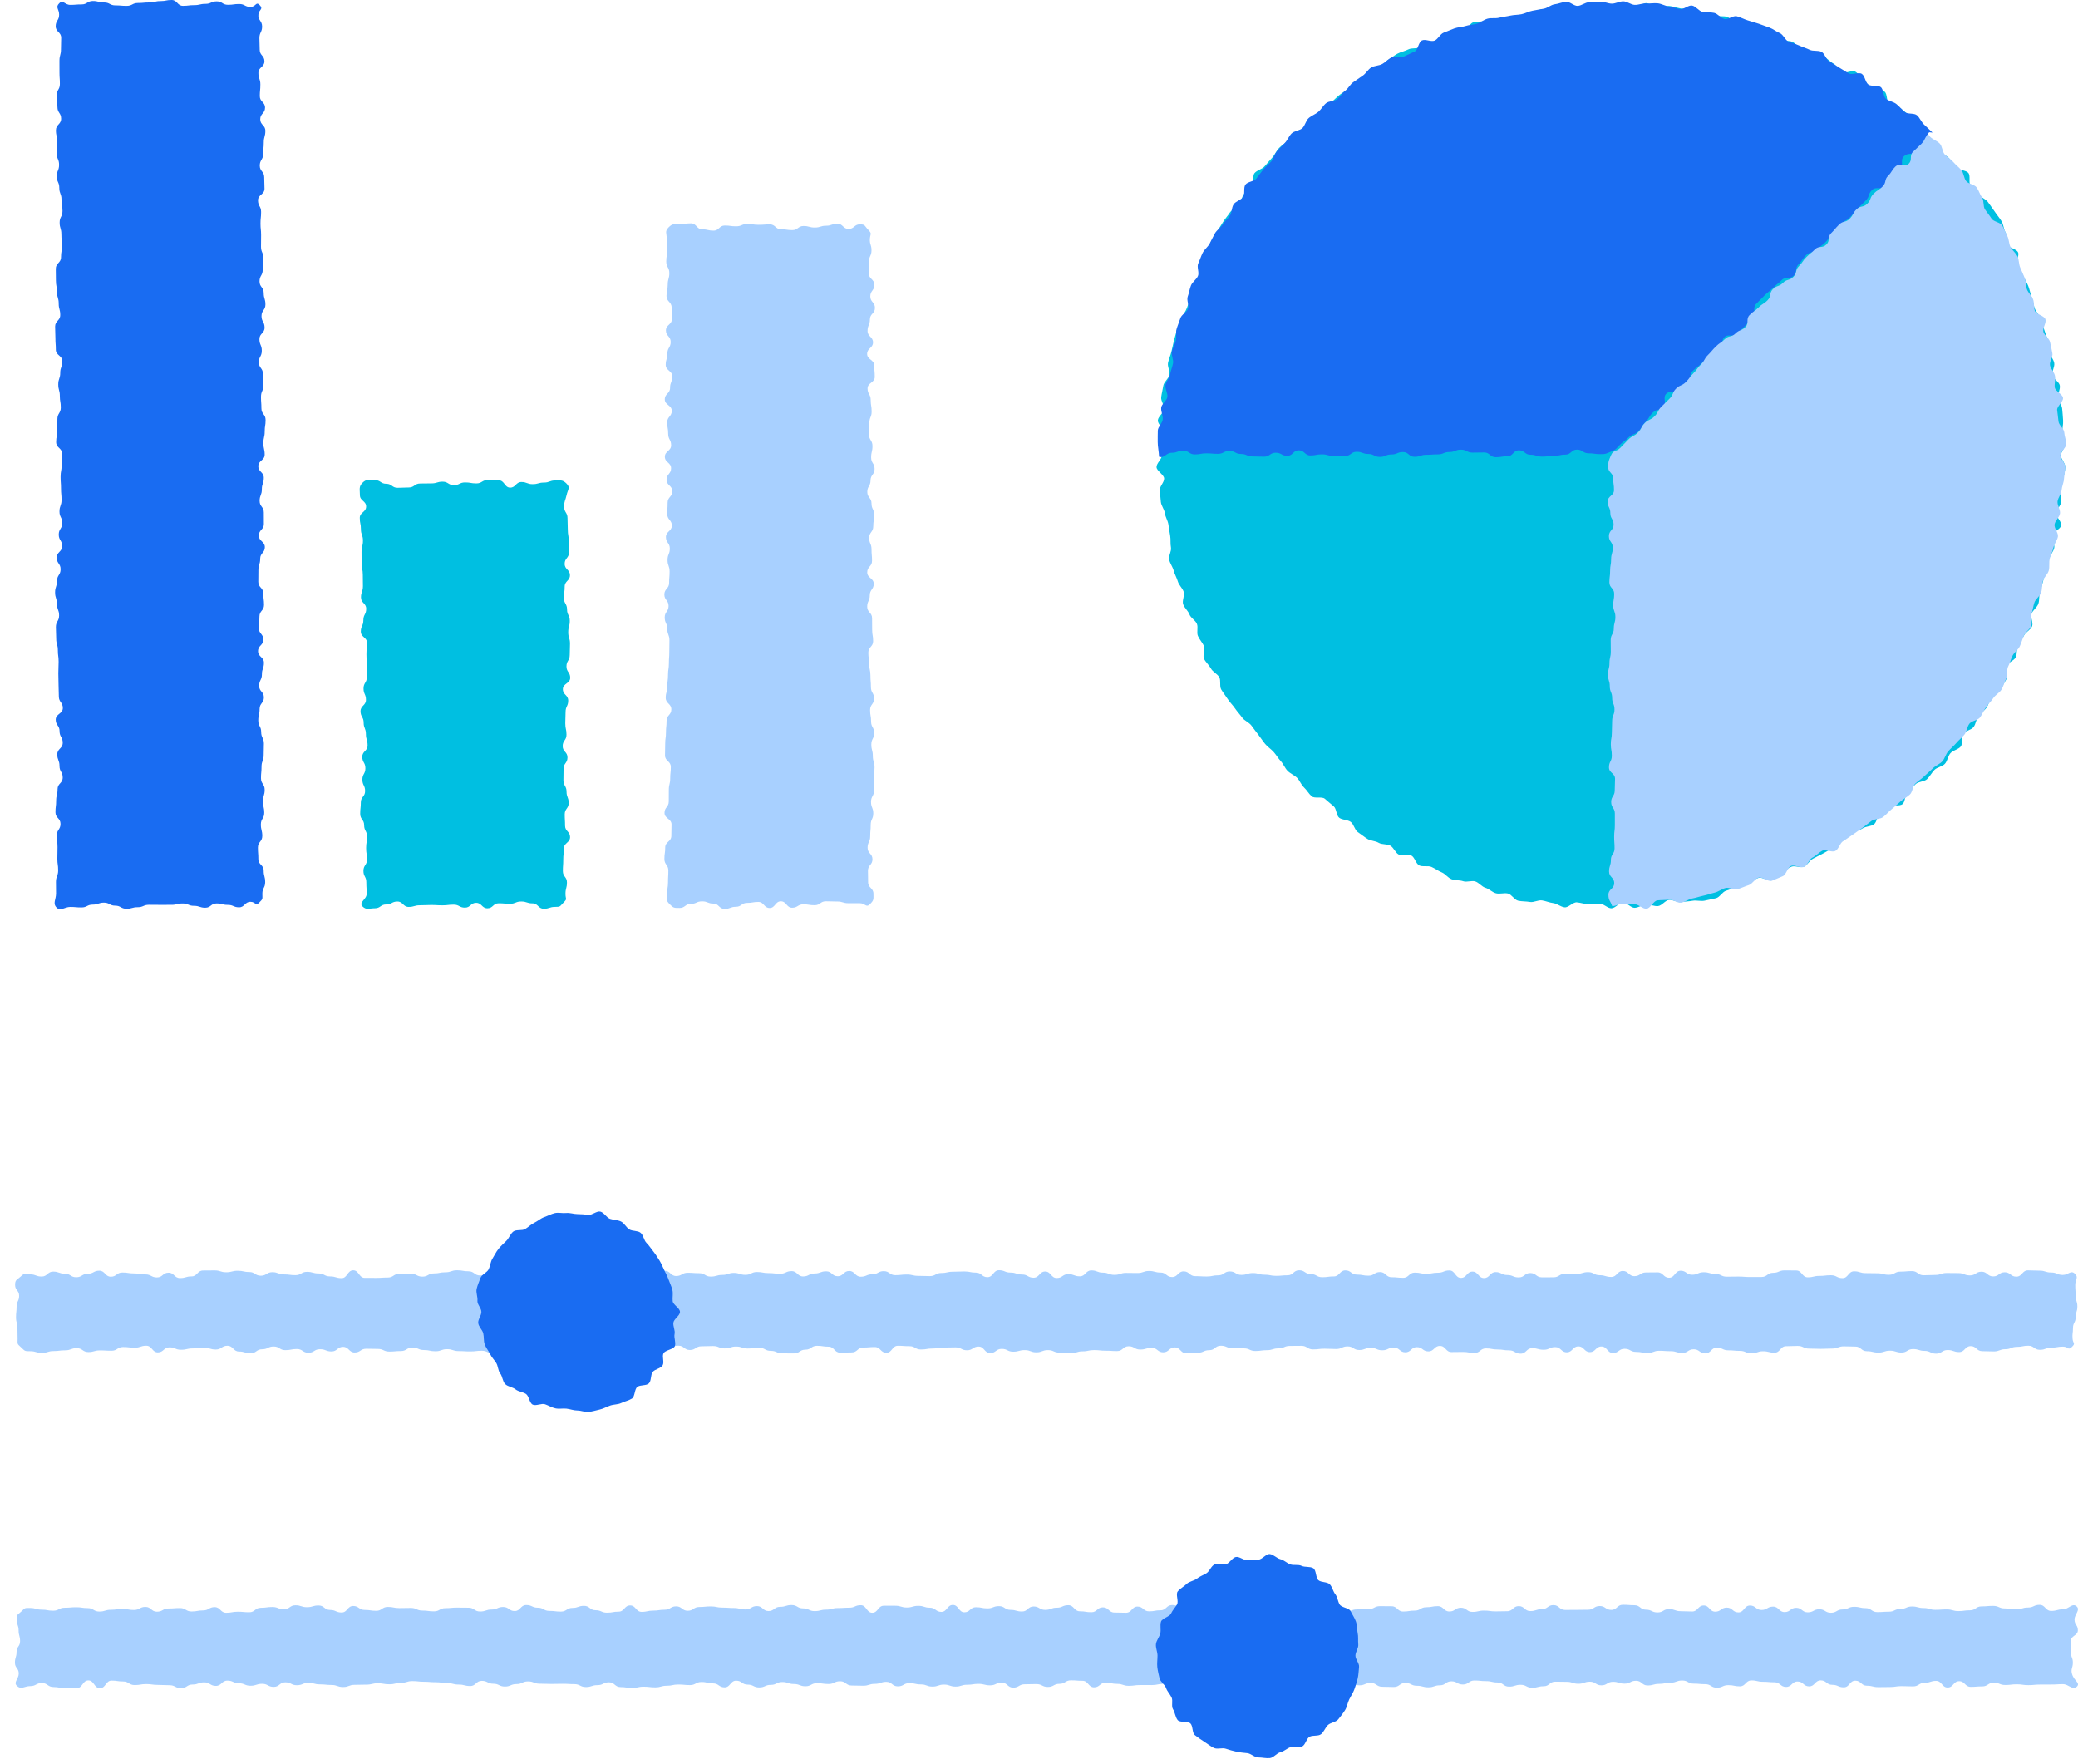 <svg width="86" height="73" viewBox="0 0 86 73" fill="none" xmlns="http://www.w3.org/2000/svg">
<path fill-rule="evenodd" clip-rule="evenodd" d="M10.748 0.212C10.587 0.045 10.599 0.288 10.366 0.288C10.133 0.288 10.133 0.167 9.901 0.167C9.668 0.167 9.668 0.2 9.435 0.2C9.202 0.2 9.202 0.057 8.969 0.057C8.736 0.057 8.736 0.161 8.503 0.161C8.27 0.161 8.27 0.214 8.037 0.214C7.804 0.214 7.804 0.243 7.572 0.243C7.338 0.243 7.338 0 7.105 0C6.873 0 6.873 0.046 6.64 0.046C6.408 0.046 6.408 0.103 6.175 0.103C5.942 0.103 5.942 0.125 5.709 0.125C5.476 0.125 5.476 0.244 5.243 0.244C5.01 0.244 5.01 0.224 4.777 0.224C4.543 0.224 4.543 0.103 4.31 0.103C4.077 0.103 4.077 0.042 3.844 0.042C3.61 0.042 3.61 0.184 3.377 0.184C3.142 0.184 3.142 0.203 2.908 0.203C2.674 0.203 2.612 -0.027 2.449 0.14C2.281 0.31 2.447 0.371 2.447 0.609C2.447 0.848 2.305 0.848 2.305 1.086C2.305 1.325 2.532 1.325 2.532 1.563C2.532 1.802 2.523 1.802 2.523 2.041C2.523 2.28 2.46 2.28 2.46 2.519C2.46 2.758 2.461 2.758 2.461 2.997C2.461 3.236 2.478 3.236 2.478 3.475C2.478 3.714 2.342 3.714 2.342 3.953C2.342 4.193 2.377 4.193 2.377 4.432C2.377 4.671 2.53 4.671 2.53 4.91C2.53 5.149 2.315 5.149 2.315 5.388C2.315 5.627 2.368 5.627 2.368 5.866C2.368 6.104 2.346 6.104 2.346 6.343C2.346 6.582 2.445 6.582 2.445 6.821C2.445 7.059 2.349 7.059 2.349 7.298C2.349 7.537 2.454 7.537 2.454 7.776C2.454 8.015 2.545 8.015 2.545 8.254C2.545 8.492 2.586 8.492 2.586 8.731C2.586 8.97 2.468 8.97 2.468 9.209C2.468 9.448 2.54 9.448 2.54 9.688C2.54 9.927 2.565 9.927 2.565 10.166C2.565 10.406 2.525 10.406 2.525 10.645C2.525 10.884 2.309 10.884 2.309 11.123C2.309 11.362 2.314 11.362 2.314 11.601C2.314 11.84 2.357 11.84 2.357 12.079C2.357 12.318 2.429 12.318 2.429 12.557C2.429 12.796 2.493 12.796 2.493 13.035C2.493 13.274 2.281 13.274 2.281 13.513C2.281 13.752 2.293 13.752 2.293 13.991C2.293 14.231 2.311 14.231 2.311 14.47C2.311 14.71 2.579 14.71 2.579 14.949C2.579 15.188 2.493 15.188 2.493 15.428C2.493 15.667 2.411 15.667 2.411 15.906C2.411 16.145 2.476 16.145 2.476 16.384C2.476 16.623 2.516 16.623 2.516 16.862C2.516 17.101 2.375 17.101 2.375 17.34C2.375 17.58 2.369 17.58 2.369 17.819C2.369 18.058 2.324 18.058 2.324 18.297C2.324 18.537 2.57 18.537 2.57 18.776C2.57 19.016 2.55 19.016 2.55 19.255C2.55 19.494 2.507 19.494 2.507 19.733C2.507 19.973 2.525 19.973 2.525 20.212C2.525 20.451 2.547 20.451 2.547 20.691C2.547 20.929 2.461 20.929 2.461 21.167C2.461 21.406 2.576 21.406 2.576 21.644C2.576 21.883 2.431 21.883 2.431 22.121C2.431 22.36 2.572 22.36 2.572 22.599C2.572 22.838 2.346 22.838 2.346 23.077C2.346 23.317 2.508 23.317 2.508 23.556C2.508 23.796 2.361 23.796 2.361 24.035C2.361 24.274 2.28 24.274 2.28 24.513C2.28 24.752 2.356 24.752 2.356 24.991C2.356 25.23 2.446 25.23 2.446 25.469C2.446 25.708 2.313 25.708 2.313 25.947C2.313 26.186 2.326 26.186 2.326 26.425C2.326 26.665 2.394 26.665 2.394 26.905C2.394 27.145 2.426 27.145 2.426 27.384C2.426 27.623 2.414 27.623 2.414 27.862C2.414 28.102 2.423 28.102 2.423 28.341C2.423 28.581 2.435 28.581 2.435 28.82C2.435 29.06 2.6 29.06 2.6 29.3C2.6 29.539 2.306 29.539 2.306 29.779C2.306 30.018 2.465 30.018 2.465 30.258C2.465 30.497 2.596 30.497 2.596 30.737C2.596 30.977 2.37 30.977 2.37 31.217C2.37 31.457 2.462 31.457 2.462 31.697C2.462 31.936 2.595 31.936 2.595 32.176C2.595 32.416 2.382 32.416 2.382 32.656C2.382 32.896 2.324 32.896 2.324 33.135C2.324 33.374 2.295 33.374 2.295 33.614C2.295 33.854 2.504 33.854 2.504 34.094C2.504 34.334 2.349 34.334 2.349 34.573C2.349 34.813 2.38 34.813 2.38 35.053C2.38 35.294 2.373 35.294 2.373 35.534C2.373 35.774 2.407 35.774 2.407 36.014C2.407 36.255 2.316 36.255 2.316 36.495C2.316 36.736 2.32 36.736 2.32 36.977C2.32 37.218 2.173 37.382 2.34 37.556C2.501 37.723 2.673 37.531 2.906 37.531C3.139 37.531 3.139 37.551 3.371 37.551C3.604 37.551 3.604 37.435 3.837 37.435C4.069 37.435 4.069 37.353 4.303 37.353C4.536 37.353 4.536 37.478 4.768 37.478C5.001 37.478 5.001 37.606 5.234 37.606C5.467 37.606 5.467 37.542 5.7 37.542C5.933 37.542 5.933 37.442 6.167 37.442C6.399 37.442 6.399 37.445 6.631 37.445C6.864 37.445 6.864 37.444 7.096 37.444C7.33 37.444 7.33 37.387 7.563 37.387C7.796 37.387 7.796 37.485 8.029 37.485C8.262 37.485 8.262 37.563 8.495 37.563C8.728 37.563 8.728 37.386 8.962 37.386C9.195 37.386 9.195 37.446 9.428 37.446C9.662 37.446 9.662 37.546 9.895 37.546C10.129 37.546 10.129 37.319 10.364 37.319C10.597 37.319 10.562 37.521 10.725 37.354C10.892 37.184 10.858 37.22 10.858 36.982C10.858 36.743 10.975 36.743 10.975 36.504C10.975 36.266 10.912 36.266 10.912 36.027C10.912 35.788 10.692 35.788 10.692 35.55C10.692 35.311 10.674 35.311 10.674 35.072C10.674 34.833 10.855 34.833 10.855 34.594C10.855 34.355 10.796 34.355 10.796 34.116C10.796 33.877 10.936 33.877 10.936 33.637C10.936 33.398 10.883 33.398 10.883 33.159C10.883 32.92 10.954 32.92 10.954 32.681C10.954 32.442 10.801 32.442 10.801 32.203C10.801 31.964 10.824 31.964 10.824 31.725C10.824 31.486 10.912 31.486 10.912 31.247C10.912 31.009 10.921 31.009 10.921 30.77C10.921 30.531 10.809 30.531 10.809 30.292C10.809 30.054 10.689 30.054 10.689 29.815C10.689 29.576 10.744 29.576 10.744 29.337C10.744 29.098 10.921 29.098 10.921 28.859C10.921 28.62 10.725 28.62 10.725 28.381C10.725 28.142 10.84 28.142 10.84 27.903C10.84 27.664 10.923 27.664 10.923 27.424C10.923 27.185 10.68 27.185 10.68 26.946C10.68 26.706 10.899 26.706 10.899 26.467C10.899 26.228 10.711 26.228 10.711 25.989C10.711 25.75 10.737 25.75 10.737 25.512C10.737 25.272 10.927 25.272 10.927 25.033C10.927 24.794 10.896 24.794 10.896 24.556C10.896 24.316 10.69 24.316 10.69 24.077C10.69 23.838 10.694 23.838 10.694 23.599C10.694 23.36 10.768 23.36 10.768 23.121C10.768 22.881 10.961 22.881 10.961 22.642C10.961 22.403 10.712 22.403 10.712 22.163C10.712 21.924 10.92 21.924 10.92 21.685C10.92 21.446 10.918 21.446 10.918 21.206C10.918 20.968 10.745 20.968 10.745 20.728C10.745 20.489 10.837 20.489 10.837 20.25C10.837 20.011 10.917 20.011 10.917 19.772C10.917 19.532 10.691 19.532 10.691 19.293C10.691 19.053 10.954 19.053 10.954 18.814C10.954 18.575 10.9 18.575 10.9 18.336C10.9 18.096 10.955 18.096 10.955 17.857C10.955 17.618 10.992 17.618 10.992 17.379C10.992 17.139 10.819 17.139 10.819 16.9C10.819 16.662 10.801 16.662 10.801 16.424C10.801 16.185 10.9 16.185 10.9 15.947C10.9 15.708 10.882 15.708 10.882 15.47C10.882 15.231 10.713 15.231 10.713 14.992C10.713 14.753 10.835 14.753 10.835 14.513C10.835 14.274 10.737 14.274 10.737 14.034C10.737 13.795 10.95 13.795 10.95 13.556C10.95 13.316 10.823 13.316 10.823 13.078C10.823 12.839 10.985 12.839 10.985 12.6C10.985 12.361 10.914 12.361 10.914 12.122C10.914 11.883 10.741 11.883 10.741 11.644C10.741 11.404 10.873 11.404 10.873 11.165C10.873 10.925 10.901 10.925 10.901 10.685C10.901 10.446 10.802 10.446 10.802 10.207C10.802 9.967 10.806 9.967 10.806 9.728C10.806 9.489 10.781 9.489 10.781 9.25C10.781 9.01 10.806 9.01 10.806 8.77C10.806 8.531 10.678 8.531 10.678 8.291C10.678 8.051 10.947 8.051 10.947 7.812C10.947 7.573 10.935 7.573 10.935 7.333C10.935 7.093 10.751 7.093 10.751 6.853C10.751 6.613 10.891 6.613 10.891 6.374C10.891 6.134 10.916 6.134 10.916 5.894C10.916 5.654 10.982 5.654 10.982 5.414C10.982 5.175 10.77 5.175 10.77 4.934C10.77 4.695 10.969 4.695 10.969 4.456C10.969 4.217 10.752 4.217 10.752 3.977C10.752 3.737 10.776 3.737 10.776 3.497C10.776 3.257 10.694 3.257 10.694 3.017C10.694 2.777 10.944 2.777 10.944 2.538C10.944 2.297 10.748 2.297 10.748 2.056C10.748 1.817 10.736 1.817 10.736 1.577C10.736 1.336 10.848 1.336 10.848 1.096C10.848 0.855 10.667 0.837 10.695 0.598C10.721 0.383 10.916 0.385 10.748 0.212Z" fill="#196CF2"/>
<path fill-rule="evenodd" clip-rule="evenodd" d="M35.935 9.512C35.773 9.345 35.818 9.284 35.586 9.284C35.353 9.284 35.353 9.475 35.121 9.475C34.888 9.475 34.888 9.257 34.655 9.257C34.422 9.257 34.422 9.342 34.189 9.342C33.956 9.342 33.956 9.416 33.724 9.416C33.49 9.416 33.49 9.353 33.257 9.353C33.025 9.353 33.025 9.523 32.792 9.523C32.558 9.523 32.558 9.488 32.325 9.488C32.093 9.488 32.093 9.286 31.861 9.286C31.628 9.286 31.628 9.303 31.396 9.303C31.162 9.303 31.162 9.269 30.929 9.269C30.696 9.269 30.696 9.366 30.463 9.366C30.23 9.366 30.23 9.333 29.997 9.333C29.763 9.333 29.763 9.544 29.53 9.544C29.297 9.544 29.297 9.491 29.064 9.491C28.83 9.491 28.83 9.243 28.596 9.243C28.362 9.243 28.362 9.281 28.128 9.281C27.894 9.281 27.835 9.243 27.671 9.409C27.504 9.579 27.593 9.637 27.593 9.874C27.593 10.112 27.613 10.112 27.613 10.35C27.613 10.588 27.574 10.588 27.574 10.825C27.574 11.063 27.701 11.063 27.701 11.3C27.701 11.537 27.635 11.537 27.635 11.775C27.635 12.012 27.584 12.012 27.584 12.25C27.584 12.487 27.796 12.487 27.796 12.724C27.796 12.962 27.809 12.962 27.809 13.199C27.809 13.437 27.56 13.437 27.56 13.674C27.56 13.911 27.757 13.911 27.757 14.149C27.757 14.387 27.621 14.387 27.621 14.624C27.621 14.862 27.552 14.862 27.552 15.1C27.552 15.338 27.823 15.338 27.823 15.575C27.823 15.813 27.732 15.813 27.732 16.05C27.732 16.288 27.513 16.288 27.513 16.526C27.513 16.763 27.802 16.763 27.802 17.001C27.802 17.238 27.613 17.238 27.613 17.476C27.613 17.713 27.654 17.713 27.654 17.951C27.654 18.189 27.776 18.189 27.776 18.426C27.776 18.664 27.516 18.664 27.516 18.902C27.516 19.14 27.774 19.14 27.774 19.377C27.774 19.615 27.586 19.615 27.586 19.853C27.586 20.09 27.824 20.09 27.824 20.328C27.824 20.565 27.63 20.565 27.63 20.803C27.63 21.04 27.616 21.04 27.616 21.276C27.616 21.514 27.805 21.514 27.805 21.75C27.805 21.987 27.56 21.987 27.56 22.224C27.56 22.462 27.721 22.462 27.721 22.699C27.721 22.936 27.627 22.936 27.627 23.174C27.627 23.412 27.712 23.412 27.712 23.65C27.712 23.888 27.692 23.888 27.692 24.125C27.692 24.363 27.495 24.363 27.495 24.6C27.495 24.837 27.67 24.837 27.67 25.075C27.67 25.312 27.51 25.312 27.51 25.549C27.51 25.787 27.617 25.787 27.617 26.024C27.617 26.262 27.706 26.262 27.706 26.5C27.706 26.738 27.7 26.738 27.7 26.976C27.7 27.214 27.683 27.214 27.683 27.451C27.683 27.689 27.647 27.689 27.647 27.927C27.647 28.165 27.617 28.165 27.617 28.402C27.617 28.64 27.552 28.64 27.552 28.878C27.552 29.116 27.784 29.116 27.784 29.355C27.784 29.592 27.587 29.592 27.587 29.83C27.587 30.068 27.562 30.068 27.562 30.306C27.562 30.545 27.53 30.545 27.53 30.783C27.53 31.021 27.522 31.021 27.522 31.259C27.522 31.497 27.763 31.497 27.763 31.735C27.763 31.974 27.737 31.974 27.737 32.212C27.737 32.45 27.68 32.45 27.68 32.688C27.68 32.926 27.678 32.926 27.678 33.164C27.678 33.402 27.502 33.402 27.502 33.639C27.502 33.878 27.792 33.878 27.792 34.117C27.792 34.354 27.784 34.354 27.784 34.592C27.784 34.831 27.531 34.831 27.531 35.069C27.531 35.308 27.497 35.308 27.497 35.547C27.497 35.785 27.661 35.785 27.661 36.024C27.661 36.262 27.647 36.262 27.647 36.501C27.647 36.741 27.61 36.741 27.61 36.98C27.61 37.219 27.543 37.239 27.709 37.411C27.872 37.578 27.893 37.573 28.126 37.573C28.358 37.573 28.358 37.404 28.591 37.404C28.824 37.404 28.824 37.3 29.057 37.3C29.29 37.3 29.29 37.392 29.523 37.392C29.755 37.392 29.755 37.614 29.988 37.614C30.221 37.614 30.221 37.525 30.454 37.525C30.687 37.525 30.687 37.364 30.92 37.364C31.153 37.364 31.153 37.324 31.386 37.324C31.619 37.324 31.619 37.575 31.852 37.575C32.084 37.575 32.084 37.298 32.316 37.298C32.55 37.298 32.55 37.564 32.783 37.564C33.016 37.564 33.016 37.423 33.248 37.423C33.482 37.423 33.482 37.46 33.715 37.46C33.948 37.46 33.948 37.297 34.182 37.297C34.415 37.297 34.415 37.306 34.648 37.306C34.882 37.306 34.882 37.377 35.115 37.377C35.349 37.377 35.349 37.377 35.583 37.377C35.817 37.377 35.843 37.581 36.007 37.414C36.174 37.245 36.149 37.221 36.149 36.983C36.149 36.746 35.928 36.746 35.928 36.508C35.928 36.27 35.921 36.27 35.921 36.033C35.921 35.795 36.108 35.795 36.108 35.558C36.108 35.32 35.906 35.32 35.906 35.083C35.906 34.845 36.014 34.845 36.014 34.608C36.014 34.371 36.035 34.371 36.035 34.133C36.035 33.896 36.142 33.896 36.142 33.658C36.142 33.421 36.048 33.421 36.048 33.184C36.048 32.946 36.174 32.946 36.174 32.709C36.174 32.471 36.157 32.471 36.157 32.233C36.157 31.996 36.194 31.996 36.194 31.758C36.194 31.52 36.123 31.52 36.123 31.282C36.123 31.045 36.061 31.045 36.061 30.807C36.061 30.57 36.179 30.57 36.179 30.332C36.179 30.095 36.051 30.095 36.051 29.857C36.051 29.62 36.01 29.62 36.01 29.382C36.01 29.144 36.175 29.144 36.175 28.907C36.175 28.669 36.044 28.669 36.044 28.432C36.044 28.194 36.024 28.194 36.024 27.956C36.024 27.718 35.973 27.718 35.973 27.481C35.973 27.243 35.937 27.243 35.937 27.005C35.937 26.767 36.136 26.767 36.136 26.53C36.136 26.292 36.095 26.292 36.095 26.055C36.095 25.818 36.092 25.818 36.092 25.581C36.092 25.344 35.89 25.344 35.89 25.107C35.89 24.871 35.997 24.871 35.997 24.634C35.997 24.396 36.161 24.396 36.161 24.159C36.161 23.922 35.891 23.922 35.891 23.684C35.891 23.446 36.09 23.446 36.09 23.208C36.09 22.97 36.069 22.97 36.069 22.732C36.069 22.495 35.972 22.495 35.972 22.258C35.972 22.02 36.141 22.02 36.141 21.783C36.141 21.546 36.179 21.546 36.179 21.309C36.179 21.071 36.069 21.071 36.069 20.834C36.069 20.596 35.894 20.596 35.894 20.358C35.894 20.12 36.028 20.12 36.028 19.882C36.028 19.644 36.196 19.644 36.196 19.406C36.196 19.169 36.053 19.169 36.053 18.931C36.053 18.693 36.109 18.693 36.109 18.456C36.109 18.217 35.965 18.217 35.965 17.98C35.965 17.741 35.98 17.741 35.98 17.503C35.98 17.265 36.074 17.265 36.074 17.028C36.074 16.79 36.035 16.79 36.035 16.552C36.035 16.313 35.905 16.313 35.905 16.075C35.905 15.837 36.203 15.837 36.203 15.599C36.203 15.36 36.182 15.36 36.182 15.123C36.182 14.884 35.887 14.884 35.887 14.646C35.887 14.407 36.131 14.407 36.131 14.169C36.131 13.932 35.905 13.932 35.905 13.694C35.905 13.456 36.002 13.456 36.002 13.219C36.002 12.98 36.211 12.98 36.211 12.741C36.211 12.503 36.018 12.503 36.018 12.265C36.018 12.027 36.187 12.027 36.187 11.788C36.187 11.549 35.956 11.549 35.956 11.311C35.956 11.073 35.963 11.073 35.963 10.834C35.963 10.595 36.068 10.595 36.068 10.357C36.068 10.117 35.984 10.112 36.002 9.874C36.017 9.674 36.102 9.684 35.935 9.512Z" fill="#A8D0FF"/>
<path fill-rule="evenodd" clip-rule="evenodd" d="M23.449 20.014C23.285 19.848 23.209 19.883 22.976 19.883C22.743 19.883 22.743 19.97 22.511 19.97C22.278 19.97 22.278 20.036 22.045 20.036C21.812 20.036 21.812 19.947 21.579 19.947C21.346 19.947 21.346 20.179 21.114 20.179C20.881 20.179 20.881 19.878 20.647 19.878C20.415 19.878 20.415 19.866 20.181 19.866C19.948 19.866 19.948 20.005 19.715 20.005C19.483 20.005 19.483 19.964 19.25 19.964C19.018 19.964 19.018 20.076 18.785 20.076C18.552 20.076 18.552 19.933 18.319 19.933C18.086 19.933 18.086 20.004 17.853 20.004C17.62 20.004 17.62 20.009 17.387 20.009C17.153 20.009 17.153 20.173 16.92 20.173C16.687 20.173 16.687 20.186 16.454 20.186C16.22 20.186 16.22 20.02 15.986 20.02C15.752 20.02 15.752 19.869 15.518 19.869C15.284 19.869 15.169 19.81 15.005 19.976C14.838 20.143 14.895 20.256 14.895 20.492C14.895 20.727 15.153 20.727 15.153 20.962C15.153 21.197 14.89 21.197 14.89 21.431C14.89 21.666 14.937 21.666 14.937 21.9C14.937 22.135 15.021 22.135 15.021 22.37C15.021 22.605 14.963 22.605 14.963 22.84C14.963 23.075 14.965 23.075 14.965 23.311C14.965 23.546 15.015 23.546 15.015 23.782C15.015 24.017 15.02 24.017 15.02 24.253C15.02 24.488 14.94 24.488 14.94 24.723C14.94 24.958 15.156 24.958 15.156 25.193C15.156 25.428 15.038 25.428 15.038 25.663C15.038 25.898 14.933 25.898 14.933 26.134C14.933 26.369 15.19 26.369 15.19 26.605C15.19 26.84 15.166 26.84 15.166 27.076C15.166 27.312 15.177 27.312 15.177 27.547C15.177 27.783 15.183 27.783 15.183 28.018C15.183 28.253 15.045 28.253 15.045 28.489C15.045 28.725 15.146 28.725 15.146 28.96C15.146 29.196 14.921 29.196 14.921 29.432C14.921 29.668 15.05 29.668 15.05 29.903C15.05 30.139 15.144 30.139 15.144 30.375C15.144 30.611 15.213 30.611 15.213 30.846C15.213 31.082 14.993 31.082 14.993 31.318C14.993 31.554 15.122 31.554 15.122 31.79C15.122 32.026 14.997 32.026 14.997 32.262C14.997 32.498 15.11 32.498 15.11 32.734C15.11 32.97 14.933 32.97 14.933 33.205C14.933 33.441 14.907 33.441 14.907 33.676C14.907 33.912 15.07 33.912 15.07 34.148C15.07 34.384 15.192 34.384 15.192 34.62C15.192 34.856 15.153 34.856 15.153 35.092C15.153 35.329 15.19 35.329 15.19 35.565C15.19 35.801 15.041 35.801 15.041 36.037C15.041 36.274 15.161 36.274 15.161 36.51C15.161 36.748 15.176 36.748 15.176 36.984C15.176 37.222 14.834 37.338 15 37.507C15.164 37.673 15.283 37.586 15.516 37.586C15.748 37.586 15.748 37.428 15.981 37.428C16.214 37.428 16.214 37.307 16.447 37.307C16.68 37.307 16.68 37.53 16.913 37.53C17.145 37.53 17.145 37.462 17.378 37.462C17.611 37.462 17.611 37.45 17.845 37.45C18.077 37.45 18.077 37.464 18.31 37.464C18.543 37.464 18.543 37.436 18.776 37.436C19.009 37.436 19.009 37.56 19.241 37.56C19.474 37.56 19.474 37.361 19.706 37.361C19.94 37.361 19.94 37.587 20.173 37.587C20.406 37.587 20.406 37.38 20.638 37.38C20.872 37.38 20.872 37.4 21.105 37.4C21.338 37.4 21.338 37.306 21.572 37.306C21.805 37.306 21.805 37.383 22.038 37.383C22.272 37.383 22.272 37.606 22.505 37.606C22.739 37.606 22.739 37.529 22.973 37.529C23.207 37.529 23.162 37.511 23.327 37.345C23.493 37.178 23.403 37.223 23.403 36.988C23.403 36.752 23.464 36.752 23.464 36.517C23.464 36.283 23.295 36.283 23.295 36.048C23.295 35.814 23.311 35.814 23.311 35.579C23.311 35.345 23.337 35.345 23.337 35.11C23.337 34.875 23.594 34.875 23.594 34.64C23.594 34.404 23.386 34.404 23.386 34.169C23.386 33.933 23.372 33.933 23.372 33.697C23.372 33.462 23.536 33.462 23.536 33.227C23.536 32.992 23.447 32.992 23.447 32.757C23.447 32.521 23.318 32.521 23.318 32.286C23.318 32.051 23.324 32.051 23.324 31.817C23.324 31.581 23.486 31.581 23.486 31.346C23.486 31.11 23.287 31.11 23.287 30.875C23.287 30.639 23.445 30.639 23.445 30.403C23.445 30.168 23.395 30.168 23.395 29.932C23.395 29.697 23.407 29.697 23.407 29.462C23.407 29.226 23.516 29.226 23.516 28.991C23.516 28.755 23.295 28.755 23.295 28.519C23.295 28.283 23.599 28.283 23.599 28.048C23.599 27.812 23.444 27.812 23.444 27.576C23.444 27.34 23.579 27.34 23.579 27.105C23.579 26.869 23.59 26.869 23.59 26.633C23.59 26.398 23.517 26.398 23.517 26.162C23.517 25.926 23.581 25.926 23.581 25.689C23.581 25.453 23.468 25.453 23.468 25.218C23.468 24.982 23.338 24.982 23.338 24.745C23.338 24.51 23.37 24.51 23.37 24.274C23.37 24.039 23.588 24.039 23.588 23.804C23.588 23.568 23.369 23.568 23.369 23.331C23.369 23.096 23.548 23.096 23.548 22.86C23.548 22.624 23.539 22.624 23.539 22.387C23.539 22.151 23.499 22.151 23.499 21.915C23.499 21.678 23.487 21.678 23.487 21.442C23.487 21.206 23.347 21.206 23.347 20.969C23.347 20.732 23.396 20.727 23.447 20.496C23.502 20.245 23.615 20.183 23.449 20.014Z" fill="#00BFE1"/>
<path fill-rule="evenodd" clip-rule="evenodd" d="M66.689 0.25C66.529 0.25 66.372 0.333 66.213 0.337C66.051 0.341 65.892 0.28 65.732 0.288C65.572 0.296 65.414 0.31 65.254 0.322C65.094 0.334 64.941 0.39 64.781 0.407C64.622 0.423 64.454 0.349 64.295 0.37C64.136 0.39 63.969 0.358 63.811 0.382C63.652 0.407 63.514 0.546 63.357 0.574C63.198 0.602 63.039 0.614 62.883 0.647C62.725 0.679 62.579 0.75 62.424 0.787C62.267 0.824 62.089 0.764 61.934 0.804C61.778 0.845 61.605 0.822 61.451 0.866C61.297 0.911 61.117 0.88 60.965 0.928C60.811 0.977 60.736 1.257 60.584 1.309C60.432 1.362 60.255 1.337 60.105 1.394C59.955 1.451 59.81 1.518 59.661 1.579C59.512 1.639 59.384 1.744 59.237 1.808C59.091 1.873 58.923 1.888 58.778 1.956C58.633 2.024 58.428 1.972 58.285 2.044C58.141 2.116 57.973 2.148 57.831 2.223C57.69 2.299 57.565 2.412 57.426 2.492C57.287 2.57 57.251 2.829 57.114 2.912C56.977 2.995 56.749 2.932 56.613 3.018C56.478 3.104 56.408 3.291 56.275 3.38C56.142 3.469 56.004 3.552 55.874 3.644C55.743 3.737 55.596 3.807 55.468 3.904C55.339 4 55.231 4.122 55.106 4.222C54.98 4.321 54.917 4.496 54.794 4.599C54.672 4.702 54.575 4.83 54.455 4.936C54.334 5.042 54.223 5.152 54.105 5.261C53.988 5.37 53.751 5.351 53.636 5.463C53.521 5.575 53.42 5.7 53.308 5.815C53.196 5.93 53.044 6.007 52.934 6.125C52.825 6.242 52.76 6.4 52.655 6.521C52.548 6.641 52.439 6.759 52.337 6.882C52.234 7.005 52.02 7.04 51.92 7.165C51.82 7.291 51.917 7.569 51.821 7.697C51.724 7.825 51.569 7.909 51.476 8.039C51.383 8.169 51.367 8.351 51.277 8.484C51.188 8.617 50.978 8.67 50.892 8.805C50.806 8.94 50.692 9.06 50.609 9.198C50.527 9.335 50.435 9.469 50.356 9.609C50.277 9.748 50.185 9.883 50.11 10.024C50.034 10.166 50.117 10.389 50.045 10.532C49.973 10.676 49.702 10.723 49.634 10.868C49.566 11.013 49.763 11.278 49.699 11.425C49.635 11.572 49.583 11.72 49.522 11.868C49.462 12.017 49.342 12.139 49.285 12.289C49.229 12.438 49.175 12.587 49.123 12.739C49.07 12.89 48.955 13.019 48.907 13.172C48.858 13.325 48.761 13.463 48.716 13.617C48.672 13.77 48.629 13.926 48.589 14.081C48.548 14.236 48.518 14.394 48.481 14.55C48.444 14.706 48.372 14.855 48.34 15.012C48.307 15.169 48.425 15.355 48.396 15.513C48.368 15.67 48.17 15.799 48.145 15.958C48.121 16.116 48.078 16.274 48.057 16.434C48.037 16.592 48.19 16.771 48.173 16.931C48.157 17.09 47.931 17.232 47.919 17.392C47.906 17.552 48.157 17.728 48.15 17.889C48.141 18.049 48.134 18.206 48.13 18.366C48.126 18.526 48.083 18.684 48.083 18.845C48.083 19.005 47.86 19.169 47.864 19.329C47.868 19.49 48.171 19.639 48.179 19.798C48.187 19.959 47.986 20.131 47.998 20.29C48.01 20.451 48.027 20.612 48.043 20.771C48.059 20.93 48.188 21.077 48.209 21.236C48.229 21.395 48.331 21.541 48.355 21.699C48.38 21.857 48.4 22.013 48.429 22.17C48.457 22.329 48.429 22.495 48.461 22.651C48.494 22.809 48.35 23.006 48.387 23.161C48.423 23.317 48.533 23.457 48.574 23.612C48.615 23.768 48.702 23.91 48.747 24.064C48.791 24.218 48.94 24.339 48.989 24.492C49.038 24.644 48.913 24.855 48.966 25.006C49.019 25.157 49.169 25.274 49.226 25.424C49.282 25.574 49.475 25.668 49.535 25.816C49.596 25.965 49.514 26.171 49.578 26.318C49.642 26.465 49.759 26.586 49.827 26.731C49.895 26.877 49.759 27.122 49.831 27.265C49.903 27.409 50.039 27.522 50.115 27.663C50.191 27.805 50.38 27.884 50.46 28.024C50.538 28.163 50.46 28.397 50.542 28.534C50.625 28.672 50.729 28.8 50.815 28.935C50.902 29.07 51.025 29.184 51.114 29.317C51.204 29.45 51.319 29.569 51.412 29.699C51.505 29.829 51.691 29.891 51.788 30.02C51.884 30.148 51.976 30.277 52.076 30.403C52.175 30.528 52.259 30.666 52.362 30.789C52.465 30.912 52.607 31 52.713 31.12C52.819 31.24 52.899 31.381 53.008 31.499C53.117 31.617 53.175 31.783 53.287 31.898C53.399 32.012 53.563 32.075 53.679 32.186C53.793 32.298 53.847 32.474 53.965 32.583C54.083 32.692 54.163 32.845 54.284 32.951C54.404 33.057 54.705 32.951 54.828 33.053C54.952 33.156 55.066 33.262 55.192 33.362C55.318 33.461 55.299 33.746 55.427 33.842C55.556 33.938 55.77 33.918 55.9 34.011C56.031 34.104 56.061 34.343 56.194 34.433C56.327 34.522 56.454 34.628 56.589 34.714C56.724 34.8 56.919 34.793 57.056 34.876C57.194 34.958 57.402 34.918 57.542 34.996C57.681 35.076 57.747 35.288 57.888 35.363C58.03 35.438 58.265 35.329 58.408 35.401C58.551 35.473 58.596 35.746 58.741 35.814C58.886 35.882 59.095 35.81 59.242 35.874C59.388 35.938 59.518 36.039 59.667 36.099C59.816 36.16 59.923 36.326 60.073 36.383C60.222 36.44 60.404 36.413 60.555 36.466C60.706 36.518 60.904 36.427 61.056 36.475C61.209 36.524 61.322 36.693 61.477 36.738C61.63 36.782 61.758 36.925 61.913 36.966C62.068 37.006 62.25 36.939 62.407 36.975C62.562 37.012 62.677 37.242 62.835 37.274C62.992 37.307 63.16 37.296 63.318 37.325C63.476 37.353 63.659 37.236 63.818 37.26C63.976 37.285 64.128 37.353 64.288 37.373C64.446 37.394 64.594 37.53 64.754 37.547C64.913 37.563 65.095 37.328 65.256 37.341C65.415 37.353 65.57 37.411 65.73 37.419C65.891 37.427 66.05 37.388 66.211 37.392C66.371 37.397 66.528 37.587 66.689 37.587C66.85 37.587 67.007 37.352 67.166 37.347C67.327 37.343 67.496 37.575 67.655 37.567C67.816 37.559 67.97 37.442 68.13 37.43C68.29 37.418 68.46 37.512 68.619 37.495C68.779 37.479 68.915 37.26 69.073 37.24C69.233 37.219 69.413 37.354 69.571 37.33C69.73 37.305 69.894 37.303 70.051 37.275C70.209 37.246 70.387 37.304 70.543 37.272C70.701 37.239 70.862 37.206 71.018 37.169C71.174 37.133 71.284 36.9 71.438 36.859C71.593 36.818 71.735 36.733 71.888 36.689C72.043 36.644 72.181 36.555 72.333 36.507C72.486 36.458 72.626 36.382 72.777 36.329C72.928 36.276 73.172 36.479 73.322 36.423C73.472 36.366 73.567 36.166 73.715 36.105C73.864 36.044 73.989 35.931 74.135 35.867C74.282 35.803 74.517 35.93 74.662 35.862C74.807 35.794 74.893 35.602 75.037 35.53C75.18 35.458 75.323 35.386 75.464 35.31C75.606 35.234 75.742 35.15 75.881 35.071C76.021 34.992 76.135 34.873 76.273 34.79C76.41 34.708 76.501 34.556 76.637 34.47C76.772 34.383 76.951 34.37 77.084 34.28C77.217 34.191 77.423 34.206 77.554 34.113C77.684 34.02 77.681 33.746 77.809 33.65C77.938 33.554 78.082 33.484 78.207 33.384C78.333 33.285 78.615 33.377 78.738 33.274C78.861 33.172 78.827 32.885 78.947 32.78C79.068 32.674 79.17 32.552 79.287 32.443C79.405 32.334 79.641 32.351 79.755 32.24C79.87 32.128 79.946 31.976 80.058 31.861C80.17 31.747 80.383 31.726 80.491 31.608C80.6 31.49 80.616 31.287 80.722 31.167C80.828 31.046 81.043 31.017 81.146 30.894C81.248 30.771 81.15 30.483 81.249 30.358C81.349 30.232 81.584 30.212 81.68 30.084C81.776 29.956 81.783 29.762 81.876 29.631C81.968 29.5 82.127 29.415 82.216 29.282C82.306 29.149 82.334 28.976 82.42 28.841C82.506 28.706 82.719 28.648 82.802 28.511C82.885 28.374 82.965 28.232 83.044 28.093C83.123 27.953 82.966 27.685 83.041 27.543C83.116 27.402 83.35 27.344 83.422 27.201C83.493 27.058 83.444 26.857 83.513 26.712C83.581 26.567 83.7 26.447 83.764 26.3C83.828 26.154 84.038 26.068 84.099 25.919C84.16 25.771 84.021 25.544 84.078 25.394C84.134 25.245 84.306 25.137 84.359 24.986C84.411 24.835 84.379 24.656 84.428 24.503C84.477 24.351 84.512 24.196 84.557 24.042C84.602 23.888 84.628 23.732 84.669 23.576C84.71 23.422 84.772 23.274 84.809 23.118C84.845 22.962 84.984 22.83 85.017 22.672C85.05 22.515 84.898 22.324 84.926 22.166C84.955 22.009 85.281 21.901 85.306 21.742C85.33 21.584 85.079 21.386 85.099 21.227C85.119 21.069 85.289 20.928 85.305 20.768C85.322 20.609 85.242 20.442 85.254 20.281C85.266 20.122 85.392 19.969 85.401 19.809C85.409 19.649 85.47 19.489 85.474 19.328C85.478 19.169 85.293 19.005 85.293 18.845C85.293 18.684 85.478 18.521 85.474 18.361C85.47 18.201 85.362 18.042 85.354 17.883C85.346 17.722 85.395 17.558 85.383 17.399C85.371 17.238 85.362 17.076 85.345 16.917C85.329 16.757 85.201 16.61 85.181 16.452C85.16 16.293 85.272 16.114 85.247 15.956C85.223 15.797 84.968 15.678 84.939 15.521C84.91 15.363 85.047 15.174 85.015 15.017C84.982 14.86 84.853 14.725 84.817 14.569C84.78 14.413 84.796 14.244 84.756 14.09C84.715 13.934 84.644 13.788 84.599 13.635C84.555 13.48 84.497 13.331 84.449 13.179C84.4 13.026 84.26 12.906 84.207 12.755C84.154 12.603 84.138 12.442 84.082 12.292C84.025 12.142 84.001 11.982 83.941 11.833C83.88 11.685 83.793 11.55 83.729 11.403C83.665 11.256 83.531 11.144 83.462 10.999C83.394 10.854 83.589 10.582 83.517 10.439C83.445 10.296 83.154 10.266 83.078 10.124C83.003 9.983 83.08 9.758 83.001 9.619C82.922 9.48 82.92 9.292 82.837 9.155C82.754 9.017 82.642 8.894 82.556 8.759C82.469 8.624 82.364 8.498 82.275 8.365C82.185 8.232 81.981 8.177 81.888 8.047C81.795 7.917 81.651 7.825 81.555 7.697C81.459 7.569 81.564 7.284 81.464 7.159C81.364 7.033 81.079 7.057 80.975 6.934C80.873 6.812 80.781 6.681 80.675 6.561C80.569 6.441 80.4 6.381 80.291 6.264C80.182 6.146 80.113 5.995 80.001 5.88C79.889 5.766 79.753 5.678 79.638 5.567C79.523 5.455 79.576 5.167 79.458 5.058C79.341 4.949 79.161 4.906 79.041 4.8C78.921 4.694 78.794 4.594 78.671 4.492C78.548 4.389 78.317 4.42 78.192 4.321C78.066 4.221 78.122 3.888 77.993 3.791C77.865 3.695 77.597 3.788 77.466 3.695C77.336 3.602 77.273 3.412 77.141 3.322C77.007 3.233 76.929 3.056 76.793 2.97C76.659 2.884 76.358 3.064 76.221 2.981C76.084 2.898 76.012 2.708 75.873 2.629C75.733 2.55 75.624 2.417 75.483 2.341C75.341 2.266 75.134 2.321 74.99 2.249C74.847 2.177 74.707 2.105 74.562 2.037C74.417 1.969 74.322 1.794 74.174 1.73C74.028 1.666 73.834 1.716 73.685 1.655C73.537 1.595 73.486 1.284 73.336 1.228C73.186 1.171 72.969 1.293 72.817 1.24C72.666 1.188 72.538 1.066 72.385 1.017C72.232 0.969 72.03 1.087 71.876 1.043C71.722 0.998 71.629 0.737 71.473 0.696C71.318 0.656 71.143 0.689 70.987 0.653C70.831 0.616 70.638 0.754 70.48 0.722C70.324 0.689 70.218 0.396 70.06 0.367C69.902 0.339 69.731 0.377 69.572 0.353C69.414 0.328 69.259 0.269 69.1 0.249C68.941 0.229 68.761 0.391 68.601 0.375C68.442 0.358 68.3 0.143 68.139 0.131C67.98 0.119 67.805 0.362 67.644 0.354C67.484 0.346 67.332 0.178 67.171 0.174C67.011 0.17 66.85 0.25 66.689 0.25Z" fill="#00BFE1"/>
<path fill-rule="evenodd" clip-rule="evenodd" d="M79.838 5.475C79.846 5.468 79.985 5.492 79.978 5.484C79.866 5.373 79.745 5.265 79.631 5.156C79.516 5.048 79.455 4.877 79.338 4.772C79.221 4.666 78.948 4.736 78.828 4.634C78.708 4.531 78.61 4.406 78.487 4.307C78.365 4.207 78.181 4.188 78.056 4.092C77.932 3.995 77.961 3.696 77.834 3.602C77.707 3.509 77.455 3.589 77.326 3.499C77.196 3.41 77.186 3.143 77.054 3.057C76.922 2.97 76.64 3.118 76.507 3.034C76.373 2.951 76.243 2.869 76.107 2.79C75.971 2.709 75.846 2.618 75.708 2.541C75.571 2.465 75.525 2.22 75.385 2.146C75.245 2.073 75.04 2.13 74.898 2.061C74.757 1.992 74.605 1.95 74.462 1.884C74.318 1.818 74.166 1.782 74.021 1.72C73.876 1.658 73.802 1.426 73.656 1.368C73.51 1.309 73.381 1.197 73.233 1.143C73.086 1.088 72.935 1.033 72.785 0.982C72.636 0.932 72.482 0.89 72.331 0.843C72.18 0.796 72.037 0.718 71.885 0.675C71.733 0.631 71.517 0.825 71.364 0.785C71.212 0.746 71.094 0.569 70.94 0.534C70.786 0.499 70.619 0.525 70.464 0.494C70.31 0.462 70.187 0.26 70.031 0.232C69.876 0.205 69.684 0.4 69.527 0.376C69.372 0.352 69.223 0.287 69.067 0.268C68.91 0.248 68.762 0.153 68.605 0.138C68.448 0.122 68.287 0.155 68.129 0.143C67.972 0.132 67.81 0.211 67.653 0.203C67.495 0.195 67.343 0.06 67.185 0.056C67.028 0.053 66.869 0.152 66.711 0.152C66.552 0.152 66.394 0.065 66.237 0.069C66.078 0.072 65.92 0.084 65.763 0.093C65.605 0.1 65.456 0.233 65.299 0.245C65.141 0.256 64.965 0.058 64.808 0.074C64.651 0.09 64.498 0.159 64.341 0.179C64.184 0.199 64.044 0.338 63.888 0.362C63.732 0.386 63.579 0.417 63.424 0.445C63.268 0.472 63.126 0.558 62.971 0.589C62.816 0.621 62.656 0.613 62.502 0.648C62.348 0.684 62.19 0.695 62.038 0.735C61.884 0.774 61.71 0.731 61.558 0.775C61.406 0.818 61.275 0.933 61.125 0.98C60.974 1.027 60.807 1.024 60.658 1.075C60.508 1.126 60.338 1.121 60.19 1.176C60.042 1.231 59.894 1.292 59.748 1.351C59.601 1.409 59.517 1.618 59.372 1.68C59.226 1.742 58.993 1.606 58.849 1.672C58.705 1.738 58.687 2.065 58.545 2.134C58.403 2.204 58.258 2.258 58.118 2.331C57.977 2.404 57.738 2.29 57.6 2.366C57.462 2.443 57.347 2.565 57.212 2.644C57.075 2.725 56.88 2.711 56.746 2.795C56.612 2.878 56.528 3.044 56.397 3.131C56.265 3.218 56.135 3.311 56.006 3.401C55.876 3.491 55.802 3.658 55.675 3.752C55.547 3.845 55.471 4.002 55.346 4.098C55.221 4.195 55.003 4.171 54.88 4.271C54.758 4.371 54.681 4.524 54.561 4.627C54.441 4.73 54.277 4.782 54.16 4.888C54.042 4.993 54.014 5.193 53.899 5.302C53.785 5.411 53.565 5.411 53.454 5.522C53.342 5.634 53.285 5.799 53.176 5.913C53.067 6.027 52.956 6.138 52.849 6.255C52.744 6.373 52.717 6.557 52.614 6.677C52.511 6.796 52.382 6.891 52.282 7.013C52.183 7.136 52.094 7.263 51.997 7.388C51.9 7.513 51.638 7.513 51.544 7.64C51.451 7.767 51.537 8.023 51.447 8.153C51.356 8.283 51.141 8.326 51.054 8.458C50.967 8.589 50.986 8.789 50.902 8.922C50.818 9.056 50.679 9.155 50.598 9.291C50.518 9.427 50.358 9.518 50.281 9.656C50.204 9.794 50.137 9.939 50.063 10.079C49.99 10.218 49.842 10.324 49.772 10.466C49.703 10.607 49.655 10.764 49.589 10.907C49.523 11.05 49.641 11.276 49.578 11.421C49.516 11.566 49.348 11.667 49.289 11.814C49.231 11.96 49.211 12.123 49.156 12.271C49.101 12.419 49.217 12.625 49.166 12.775C49.115 12.924 48.898 13.017 48.851 13.168C48.803 13.318 48.738 13.464 48.694 13.616C48.651 13.767 48.701 13.944 48.661 14.097C48.621 14.249 48.534 14.389 48.498 14.544C48.463 14.697 48.578 14.882 48.547 15.036C48.515 15.191 48.454 15.336 48.426 15.492C48.398 15.647 48.259 15.782 48.235 15.938C48.211 16.094 48.333 16.268 48.313 16.425C48.294 16.581 48.073 16.714 48.057 16.871C48.041 17.027 48.134 17.194 48.122 17.352C48.111 17.509 47.925 17.656 47.917 17.814C47.91 17.972 47.916 18.133 47.913 18.291C47.909 18.448 47.968 18.742 47.968 18.9C48.195 18.975 48.251 18.736 48.491 18.736C48.73 18.736 48.73 18.649 48.969 18.649C49.209 18.649 49.209 18.804 49.448 18.804C49.688 18.804 49.688 18.759 49.928 18.759C50.166 18.759 50.166 18.78 50.404 18.78C50.643 18.78 50.643 18.658 50.882 18.658C51.12 18.658 51.12 18.786 51.359 18.786C51.599 18.786 51.599 18.888 51.838 18.888C52.077 18.888 52.077 18.898 52.316 18.898C52.556 18.898 52.556 18.734 52.796 18.734C53.035 18.734 53.035 18.862 53.275 18.862C53.514 18.862 53.514 18.634 53.753 18.634C53.993 18.634 53.993 18.847 54.232 18.847C54.471 18.847 54.471 18.801 54.71 18.801C54.949 18.801 54.949 18.868 55.188 18.868C55.428 18.868 55.428 18.869 55.668 18.869C55.908 18.869 55.908 18.695 56.148 18.695C56.387 18.695 56.387 18.785 56.627 18.785C56.866 18.785 56.866 18.907 57.106 18.907C57.345 18.907 57.345 18.806 57.585 18.806C57.825 18.806 57.825 18.706 58.065 18.706C58.304 18.706 58.304 18.903 58.544 18.903C58.784 18.903 58.784 18.82 59.023 18.82C59.264 18.82 59.264 18.802 59.504 18.802C59.743 18.802 59.743 18.704 59.983 18.704C60.224 18.704 60.224 18.607 60.463 18.607C60.703 18.607 60.703 18.729 60.944 18.729C61.184 18.729 61.184 18.723 61.424 18.723C61.664 18.723 61.664 18.92 61.904 18.92C62.144 18.92 62.144 18.881 62.383 18.881C62.623 18.881 62.623 18.634 62.862 18.634C63.102 18.634 63.102 18.818 63.343 18.818C63.583 18.818 63.583 18.895 63.823 18.895C64.063 18.895 64.063 18.866 64.303 18.866C64.544 18.866 64.544 18.813 64.784 18.813C65.024 18.813 65.024 18.605 65.265 18.605C65.505 18.605 65.505 18.758 65.746 18.758C65.987 18.758 65.987 18.793 66.228 18.793C66.47 18.793 66.455 18.778 66.677 18.686C66.898 18.596 66.864 18.583 67.033 18.414C67.202 18.245 67.229 18.272 67.398 18.103C67.567 17.935 67.643 18.01 67.812 17.842C67.981 17.673 67.934 17.627 68.103 17.459C68.272 17.29 68.229 17.247 68.398 17.079C68.567 16.91 68.665 17.008 68.833 16.84C69.002 16.671 68.792 16.462 68.961 16.293C69.13 16.124 69.353 16.347 69.522 16.178C69.692 16.009 69.673 15.99 69.843 15.821C70.012 15.652 69.883 15.522 70.052 15.353C70.222 15.184 70.244 15.206 70.414 15.036C70.583 14.868 70.681 14.966 70.85 14.797C71.019 14.628 71.031 14.64 71.2 14.471C71.369 14.302 71.196 14.128 71.365 13.959C71.534 13.79 71.726 13.982 71.895 13.813C72.065 13.644 72.063 13.643 72.233 13.473C72.403 13.304 72.346 13.247 72.515 13.077C72.685 12.908 72.517 12.741 72.686 12.571C72.856 12.402 72.853 12.399 73.022 12.23C73.191 12.061 73.211 12.081 73.38 11.911C73.55 11.742 73.569 11.76 73.738 11.591C73.907 11.421 74.064 11.577 74.234 11.408C74.403 11.238 74.269 11.104 74.438 10.935C74.608 10.765 74.574 10.731 74.744 10.562C74.913 10.392 75.02 10.499 75.19 10.329C75.359 10.16 75.385 10.186 75.554 10.017C75.723 9.848 75.667 9.793 75.837 9.624C76.005 9.455 76.003 9.452 76.171 9.283C76.342 9.113 76.392 9.164 76.562 8.994C76.732 8.824 76.711 8.804 76.88 8.634C77.05 8.465 77.05 8.465 77.22 8.295C77.389 8.125 77.302 8.038 77.472 7.868C77.642 7.698 77.821 7.877 77.991 7.708C78.161 7.538 78.11 7.486 78.28 7.316C78.449 7.147 78.468 7.166 78.638 6.997C78.808 6.827 78.622 6.641 78.792 6.471C78.963 6.3 79.101 6.439 79.272 6.269C79.443 6.098 79.49 6.129 79.633 5.934C79.779 5.732 79.675 5.654 79.838 5.475Z" fill="#196CF2"/>
<path fill-rule="evenodd" clip-rule="evenodd" d="M85.27 18.845C85.27 18.686 85.519 18.525 85.515 18.368C85.511 18.21 85.439 18.052 85.431 17.895C85.423 17.737 85.203 17.593 85.192 17.436C85.18 17.279 85.151 17.126 85.136 16.97C85.12 16.813 85.4 16.622 85.38 16.466C85.361 16.309 85.062 16.191 85.039 16.035C85.015 15.879 85.075 15.712 85.047 15.557C85.019 15.401 84.872 15.271 84.841 15.117C84.809 14.962 84.974 14.766 84.939 14.613C84.904 14.459 84.881 14.301 84.842 14.148C84.802 13.995 84.611 13.884 84.568 13.733C84.525 13.581 84.699 13.363 84.652 13.213C84.605 13.062 84.264 13.008 84.213 12.86C84.162 12.71 84.196 12.534 84.141 12.386C84.086 12.238 83.948 12.126 83.889 11.98C83.83 11.834 83.859 11.655 83.797 11.51C83.734 11.365 83.677 11.219 83.611 11.077C83.545 10.933 83.564 10.75 83.495 10.609C83.426 10.467 83.281 10.363 83.208 10.224C83.135 10.084 83.149 9.898 83.072 9.76C82.996 9.622 82.944 9.468 82.864 9.332C82.784 9.196 82.506 9.181 82.422 9.047C82.339 8.913 82.237 8.796 82.15 8.665C82.064 8.533 82.119 8.307 82.029 8.178C81.939 8.049 81.898 7.883 81.805 7.756C81.712 7.629 81.466 7.617 81.37 7.493C81.273 7.368 81.275 7.167 81.176 7.045C81.076 6.922 80.944 6.827 80.842 6.708C80.739 6.588 80.592 6.509 80.486 6.392C80.381 6.276 80.387 6.054 80.279 5.941C80.17 5.826 79.995 5.776 79.884 5.664C79.882 5.665 79.798 5.552 79.796 5.554C79.627 5.722 79.687 5.783 79.518 5.952C79.349 6.121 79.342 6.113 79.173 6.281C79.004 6.45 79.163 6.608 78.994 6.776C78.825 6.945 78.609 6.728 78.44 6.896C78.272 7.064 78.311 7.104 78.143 7.273C77.974 7.441 78.082 7.549 77.913 7.717C77.745 7.886 77.709 7.849 77.54 8.018C77.372 8.187 77.448 8.263 77.278 8.432C77.11 8.601 77.002 8.494 76.833 8.662C76.664 8.832 76.717 8.885 76.548 9.055C76.379 9.224 76.281 9.126 76.111 9.295C75.942 9.463 75.956 9.477 75.787 9.646C75.619 9.815 75.755 9.951 75.586 10.12C75.417 10.288 75.281 10.153 75.112 10.321C74.943 10.49 74.926 10.473 74.757 10.642C74.588 10.811 74.621 10.844 74.452 11.014C74.282 11.183 74.388 11.288 74.219 11.458C74.049 11.627 73.958 11.536 73.789 11.705C73.62 11.874 73.542 11.796 73.373 11.965C73.204 12.135 73.324 12.254 73.155 12.423C72.985 12.593 72.947 12.555 72.778 12.724C72.608 12.893 72.58 12.865 72.411 13.035C72.241 13.204 72.403 13.366 72.234 13.535C72.065 13.704 71.992 13.632 71.823 13.801C71.653 13.97 71.551 13.867 71.381 14.037C71.212 14.206 71.179 14.172 71.01 14.341C70.841 14.51 70.854 14.522 70.685 14.691C70.516 14.86 70.566 14.91 70.397 15.079C70.228 15.248 70.253 15.274 70.084 15.444C69.914 15.613 69.941 15.64 69.772 15.809C69.603 15.978 69.536 15.912 69.366 16.081C69.196 16.251 69.269 16.324 69.099 16.493C68.93 16.663 68.928 16.661 68.758 16.831C68.588 17.001 68.645 17.057 68.475 17.226C68.306 17.396 68.243 17.333 68.074 17.502C67.904 17.672 67.959 17.727 67.789 17.897C67.618 18.067 67.565 18.014 67.395 18.184C67.224 18.355 67.23 18.36 67.059 18.531C66.888 18.702 66.767 18.615 66.674 18.838C66.582 19.059 66.554 19.084 66.554 19.323C66.554 19.561 66.764 19.561 66.764 19.801C66.764 20.039 66.797 20.039 66.797 20.279C66.797 20.518 66.536 20.518 66.536 20.757C66.536 20.995 66.645 20.995 66.645 21.233C66.645 21.471 66.78 21.471 66.78 21.709C66.78 21.947 66.586 21.947 66.586 22.186C66.586 22.424 66.748 22.424 66.748 22.663C66.748 22.902 66.678 22.902 66.678 23.141C66.678 23.38 66.636 23.38 66.636 23.62C66.636 23.859 66.606 23.859 66.606 24.098C66.606 24.336 66.805 24.336 66.805 24.575C66.805 24.814 66.764 24.814 66.764 25.052C66.764 25.291 66.854 25.291 66.854 25.53C66.854 25.769 66.789 25.769 66.789 26.007C66.789 26.247 66.66 26.247 66.66 26.486C66.66 26.726 66.664 26.726 66.664 26.965C66.664 27.204 66.609 27.204 66.609 27.443C66.609 27.682 66.546 27.682 66.546 27.921C66.546 28.16 66.622 28.16 66.622 28.399C66.622 28.639 66.72 28.639 66.72 28.878C66.72 29.118 66.817 29.118 66.817 29.357C66.817 29.596 66.72 29.596 66.72 29.836C66.72 30.075 66.708 30.075 66.708 30.314C66.708 30.554 66.665 30.554 66.665 30.794C66.665 31.033 66.707 31.033 66.707 31.272C66.707 31.512 66.589 31.512 66.589 31.752C66.589 31.991 66.84 31.991 66.84 32.231C66.84 32.471 66.827 32.471 66.827 32.711C66.827 32.949 66.68 32.949 66.68 33.188C66.68 33.428 66.832 33.428 66.832 33.666C66.832 33.906 66.832 33.906 66.832 34.146C66.832 34.386 66.803 34.386 66.803 34.626C66.803 34.865 66.82 34.865 66.82 35.105C66.82 35.345 66.668 35.345 66.668 35.585C66.668 35.825 66.593 35.825 66.593 36.065C66.593 36.305 66.806 36.305 66.806 36.545C66.806 36.786 66.566 36.786 66.566 37.026C66.566 37.267 66.646 37.269 66.722 37.497C66.883 37.497 67.008 37.396 67.168 37.392C67.328 37.388 67.488 37.43 67.648 37.422C67.809 37.414 67.983 37.618 68.143 37.605C68.303 37.593 68.435 37.274 68.595 37.258C68.755 37.242 68.913 37.249 69.072 37.229C69.232 37.209 69.417 37.379 69.575 37.354C69.734 37.33 69.877 37.209 70.034 37.181C70.192 37.152 70.344 37.097 70.5 37.064C70.658 37.032 70.808 36.974 70.963 36.938C71.12 36.901 71.254 36.788 71.409 36.748C71.564 36.707 71.765 36.837 71.918 36.793C72.073 36.748 72.219 36.677 72.372 36.628C72.525 36.58 72.622 36.372 72.774 36.32C72.925 36.267 73.181 36.503 73.331 36.447C73.481 36.39 73.63 36.319 73.778 36.259C73.927 36.198 73.975 35.9 74.122 35.836C74.269 35.772 74.52 35.938 74.665 35.87C74.811 35.802 74.871 35.558 75.014 35.486C75.158 35.414 75.268 35.282 75.409 35.207C75.551 35.132 75.821 35.29 75.961 35.211C76.1 35.132 76.145 34.889 76.282 34.806C76.42 34.724 76.545 34.624 76.68 34.538C76.815 34.452 76.939 34.351 77.071 34.261C77.205 34.172 77.322 34.063 77.453 33.97C77.583 33.878 77.804 33.909 77.932 33.813C78.06 33.717 78.163 33.586 78.288 33.487C78.414 33.387 78.527 33.272 78.65 33.169C78.773 33.066 78.918 32.988 79.038 32.882C79.158 32.776 79.153 32.534 79.27 32.425C79.388 32.316 79.524 32.231 79.639 32.12C79.753 32.008 79.879 31.911 79.991 31.796C80.103 31.682 80.273 31.624 80.382 31.507C80.491 31.389 80.525 31.207 80.631 31.087C80.737 30.966 80.862 30.866 80.966 30.743C81.068 30.62 81.2 30.523 81.3 30.398C81.399 30.272 81.407 30.078 81.503 29.951C81.599 29.823 81.856 29.814 81.949 29.683C82.042 29.552 82.102 29.399 82.192 29.266C82.281 29.133 82.408 29.023 82.494 28.889C82.58 28.753 82.755 28.67 82.837 28.532C82.92 28.395 82.949 28.223 83.028 28.084C83.108 27.945 83.034 27.721 83.11 27.58C83.185 27.439 83.218 27.278 83.29 27.135C83.362 26.992 83.521 26.893 83.589 26.748C83.657 26.603 83.698 26.446 83.762 26.299C83.826 26.153 84.002 26.053 84.063 25.904C84.123 25.756 84.019 25.544 84.076 25.394C84.132 25.244 84.144 25.081 84.197 24.93C84.25 24.779 84.426 24.671 84.475 24.518C84.524 24.366 84.502 24.193 84.547 24.039C84.592 23.885 84.75 23.764 84.791 23.608C84.831 23.454 84.792 23.279 84.829 23.123C84.865 22.967 84.948 22.822 84.981 22.664C85.013 22.508 85.139 22.368 85.168 22.21C85.196 22.053 85.005 21.858 85.03 21.7C85.055 21.542 85.235 21.406 85.255 21.247C85.276 21.088 85.137 20.912 85.153 20.753C85.17 20.594 85.308 20.447 85.32 20.287C85.333 20.127 85.412 19.97 85.42 19.81C85.429 19.65 85.472 19.489 85.476 19.328C85.48 19.169 85.27 19.005 85.27 18.845Z" fill="#A8D0FF"/>
<path fill-rule="evenodd" clip-rule="evenodd" d="M85.748 55.737C85.574 55.9 85.616 55.726 85.377 55.726C85.139 55.726 85.139 55.767 84.9 55.767C84.662 55.767 84.662 55.857 84.423 55.857C84.184 55.857 84.184 55.688 83.946 55.688C83.707 55.688 83.707 55.736 83.468 55.736C83.23 55.736 83.23 55.832 82.991 55.832C82.753 55.832 82.753 55.924 82.514 55.924C82.275 55.924 82.275 55.913 82.037 55.913C81.798 55.913 81.798 55.704 81.56 55.704C81.321 55.704 81.321 55.95 81.082 55.95C80.844 55.95 80.844 55.866 80.605 55.866C80.366 55.866 80.366 56.016 80.128 56.016C79.889 56.016 79.889 55.901 79.65 55.901C79.412 55.901 79.412 55.826 79.173 55.826C78.934 55.826 78.934 55.97 78.696 55.97C78.457 55.97 78.457 55.893 78.219 55.893C77.979 55.893 77.979 55.972 77.741 55.972C77.502 55.972 77.502 55.915 77.263 55.915C77.024 55.915 77.024 55.723 76.786 55.723C76.546 55.723 76.546 55.714 76.308 55.714C76.069 55.714 76.069 55.805 75.83 55.805C75.591 55.805 75.591 55.817 75.352 55.817C75.113 55.817 75.113 55.807 74.874 55.807C74.635 55.807 74.635 55.696 74.396 55.696C74.157 55.696 74.157 55.708 73.918 55.708C73.679 55.708 73.679 55.976 73.44 55.976C73.201 55.976 73.201 55.917 72.962 55.917C72.724 55.917 72.724 56.004 72.485 56.004C72.246 56.004 72.246 55.901 72.007 55.901C71.769 55.901 71.769 55.878 71.53 55.878C71.291 55.878 71.291 55.768 71.053 55.768C70.814 55.768 70.814 56.005 70.575 56.005C70.336 56.005 70.336 55.835 70.098 55.835C69.859 55.835 69.859 55.987 69.62 55.987C69.381 55.987 69.381 55.914 69.143 55.914C68.904 55.914 68.904 55.897 68.665 55.897C68.427 55.897 68.427 55.99 68.188 55.99C67.949 55.99 67.949 55.943 67.71 55.943C67.472 55.943 67.472 55.815 67.233 55.815C66.994 55.815 66.994 55.989 66.755 55.989C66.516 55.989 66.516 55.72 66.277 55.72C66.038 55.72 66.038 55.952 65.8 55.952C65.561 55.952 65.561 55.716 65.322 55.716C65.083 55.716 65.083 55.96 64.844 55.96C64.605 55.96 64.605 55.745 64.365 55.745C64.127 55.745 64.127 55.855 63.888 55.855C63.648 55.855 63.648 55.789 63.41 55.789C63.171 55.789 63.171 56.016 62.931 56.016C62.693 56.016 62.693 55.879 62.454 55.879C62.215 55.879 62.215 55.843 61.976 55.843C61.737 55.843 61.737 55.798 61.499 55.798C61.26 55.798 61.26 55.988 61.021 55.988C60.783 55.988 60.783 55.945 60.545 55.945C60.307 55.945 60.307 55.95 60.069 55.95C59.831 55.95 59.831 55.696 59.592 55.696C59.354 55.696 59.354 55.922 59.116 55.922C58.877 55.922 58.877 55.747 58.639 55.747C58.401 55.747 58.401 55.96 58.162 55.96C57.923 55.96 57.923 55.763 57.685 55.763C57.446 55.763 57.446 55.876 57.208 55.876C56.969 55.876 56.969 55.774 56.73 55.774C56.491 55.774 56.491 55.865 56.252 55.865C56.013 55.865 56.013 55.716 55.773 55.716C55.535 55.716 55.535 55.824 55.296 55.824C55.057 55.824 55.057 55.811 54.818 55.811C54.579 55.811 54.579 55.84 54.34 55.84C54.101 55.84 54.101 55.692 53.863 55.692C53.624 55.692 53.624 55.696 53.385 55.696C53.147 55.696 53.147 55.798 52.908 55.798C52.67 55.798 52.67 55.872 52.431 55.872C52.193 55.872 52.193 55.906 51.955 55.906C51.716 55.906 51.716 55.797 51.478 55.797C51.239 55.797 51.239 55.788 51.001 55.788C50.763 55.788 50.763 55.688 50.524 55.688C50.286 55.688 50.286 55.872 50.048 55.872C49.81 55.872 49.81 55.978 49.571 55.978C49.333 55.978 49.333 56.002 49.095 56.002C48.857 56.002 48.857 55.758 48.618 55.758C48.38 55.758 48.38 55.961 48.142 55.961C47.904 55.961 47.904 55.775 47.665 55.775C47.427 55.775 47.427 55.846 47.189 55.846C46.95 55.846 46.95 55.71 46.712 55.71C46.473 55.71 46.473 55.909 46.235 55.909C45.996 55.909 45.996 55.894 45.758 55.894C45.519 55.894 45.519 55.868 45.28 55.868C45.041 55.868 45.041 55.92 44.803 55.92C44.564 55.92 44.564 55.996 44.325 55.996C44.086 55.996 44.086 55.973 43.847 55.973C43.608 55.973 43.608 55.869 43.369 55.869C43.129 55.869 43.129 55.961 42.89 55.961C42.651 55.961 42.651 55.869 42.412 55.869C42.172 55.869 42.172 55.935 41.933 55.935C41.695 55.935 41.695 55.818 41.456 55.818C41.217 55.818 41.217 55.992 40.978 55.992C40.739 55.992 40.739 55.723 40.501 55.723C40.262 55.723 40.262 55.876 40.023 55.876C39.785 55.876 39.785 55.756 39.546 55.756C39.307 55.756 39.307 55.764 39.068 55.764C38.83 55.764 38.83 55.803 38.591 55.803C38.353 55.803 38.353 55.844 38.114 55.844C37.875 55.844 37.875 55.707 37.637 55.707C37.398 55.707 37.398 55.69 37.159 55.69C36.921 55.69 36.921 55.98 36.682 55.98C36.443 55.98 36.443 55.743 36.204 55.743C35.965 55.743 35.965 55.763 35.726 55.763C35.487 55.763 35.487 55.965 35.248 55.965C35.008 55.965 35.008 55.974 34.769 55.974C34.53 55.974 34.53 55.728 34.291 55.728C34.051 55.728 34.051 55.691 33.812 55.691C33.573 55.691 33.573 55.851 33.334 55.851C33.095 55.851 33.095 56.006 32.856 56.006C32.617 56.006 32.617 56.003 32.378 56.003C32.139 56.003 32.139 55.9 31.9 55.9C31.66 55.9 31.66 55.773 31.422 55.773C31.183 55.773 31.183 55.803 30.944 55.803C30.705 55.803 30.705 55.722 30.466 55.722C30.227 55.722 30.227 55.799 29.988 55.799C29.749 55.799 29.749 55.701 29.51 55.701C29.271 55.701 29.271 55.711 29.032 55.711C28.793 55.711 28.793 55.865 28.554 55.865C28.314 55.865 28.314 55.686 28.075 55.686C27.835 55.686 27.835 55.774 27.596 55.774C27.357 55.774 27.357 55.84 27.117 55.84C26.878 55.84 26.878 55.861 26.639 55.861C26.4 55.861 26.4 55.884 26.161 55.884C25.922 55.884 25.922 55.976 25.683 55.976C25.443 55.976 25.443 55.687 25.204 55.687C24.965 55.687 24.965 55.776 24.726 55.776C24.487 55.776 24.487 55.947 24.248 55.947C24.008 55.947 24.008 55.837 23.769 55.837C23.529 55.837 23.529 55.794 23.29 55.794C23.051 55.794 23.051 55.83 22.811 55.83C22.572 55.83 22.572 55.945 22.333 55.945C22.093 55.945 22.093 55.939 21.854 55.939C21.615 55.939 21.615 55.917 21.376 55.917C21.136 55.917 21.136 55.785 20.897 55.785C20.658 55.785 20.658 56.01 20.418 56.01C20.179 56.01 20.179 55.896 19.939 55.896C19.7 55.896 19.7 55.924 19.46 55.924C19.221 55.924 19.221 55.91 18.982 55.91C18.742 55.91 18.742 55.83 18.503 55.83C18.264 55.83 18.264 55.917 18.024 55.917C17.785 55.917 17.785 55.866 17.546 55.866C17.307 55.866 17.307 55.762 17.069 55.762C16.83 55.762 16.83 55.908 16.591 55.908C16.353 55.908 16.353 55.93 16.114 55.93C15.875 55.93 15.875 55.82 15.636 55.82C15.397 55.82 15.397 55.813 15.158 55.813C14.918 55.813 14.918 55.968 14.678 55.968C14.439 55.968 14.439 55.735 14.199 55.735C13.96 55.735 13.96 55.925 13.721 55.925C13.482 55.925 13.482 55.832 13.243 55.832C13.004 55.832 13.004 55.979 12.765 55.979C12.526 55.979 12.526 55.824 12.287 55.824C12.047 55.824 12.047 55.871 11.807 55.871C11.568 55.871 11.568 55.72 11.328 55.72C11.088 55.72 11.088 55.834 10.849 55.834C10.61 55.834 10.61 56.001 10.37 56.001C10.131 56.001 10.131 55.928 9.891 55.928C9.652 55.928 9.652 55.689 9.412 55.689C9.172 55.689 9.172 55.845 8.932 55.845C8.693 55.845 8.693 55.773 8.453 55.773C8.213 55.773 8.213 55.799 7.974 55.799C7.734 55.799 7.734 55.855 7.493 55.855C7.254 55.855 7.254 55.755 7.014 55.755C6.774 55.755 6.774 55.964 6.534 55.964C6.294 55.964 6.294 55.688 6.054 55.688C5.814 55.688 5.814 55.77 5.574 55.77C5.335 55.77 5.335 55.742 5.095 55.742C4.855 55.742 4.855 55.895 4.616 55.895C4.376 55.895 4.376 55.881 4.135 55.881C3.896 55.881 3.896 55.95 3.656 55.95C3.416 55.95 3.416 55.788 3.176 55.788C2.935 55.788 2.935 55.878 2.695 55.878C2.455 55.878 2.455 55.909 2.215 55.909C1.974 55.909 1.974 55.986 1.733 55.986C1.492 55.986 1.492 55.915 1.251 55.915C1.01 55.915 1.04 55.912 0.864 55.748C0.7 55.598 0.728 55.628 0.728 55.406C0.728 55.183 0.722 55.183 0.722 54.96C0.722 54.737 0.663 54.737 0.663 54.514C0.663 54.291 0.687 54.291 0.687 54.068C0.687 53.845 0.792 53.845 0.792 53.621C0.792 53.398 0.625 53.398 0.625 53.174C0.625 52.95 0.695 52.974 0.858 52.822C1.032 52.658 1.008 52.734 1.247 52.734C1.485 52.734 1.485 52.824 1.724 52.824C1.963 52.824 1.963 52.62 2.201 52.62C2.44 52.62 2.44 52.705 2.678 52.705C2.917 52.705 2.917 52.853 3.155 52.853C3.394 52.853 3.394 52.709 3.633 52.709C3.871 52.709 3.871 52.582 4.11 52.582C4.349 52.582 4.349 52.831 4.587 52.831C4.826 52.831 4.826 52.658 5.064 52.658C5.303 52.658 5.303 52.695 5.542 52.695C5.78 52.695 5.78 52.736 6.019 52.736C6.257 52.736 6.257 52.861 6.496 52.861C6.735 52.861 6.735 52.665 6.973 52.665C7.212 52.665 7.212 52.888 7.451 52.888C7.689 52.888 7.689 52.818 7.928 52.818C8.167 52.818 8.167 52.574 8.405 52.574C8.644 52.574 8.644 52.57 8.883 52.57C9.122 52.57 9.122 52.647 9.361 52.647C9.6 52.647 9.6 52.585 9.839 52.585C10.077 52.585 10.077 52.637 10.316 52.637C10.555 52.637 10.555 52.79 10.794 52.79C11.033 52.79 11.033 52.644 11.272 52.644C11.511 52.644 11.511 52.736 11.75 52.736C11.989 52.736 11.989 52.767 12.228 52.767C12.467 52.767 12.467 52.63 12.706 52.63C12.945 52.63 12.945 52.696 13.184 52.696C13.422 52.696 13.422 52.819 13.662 52.819C13.9 52.819 13.9 52.891 14.139 52.891C14.378 52.891 14.378 52.566 14.617 52.566C14.855 52.566 14.855 52.88 15.094 52.88C15.333 52.88 15.333 52.881 15.572 52.881C15.81 52.881 15.81 52.865 16.049 52.865C16.288 52.865 16.288 52.71 16.526 52.71C16.765 52.71 16.765 52.706 17.004 52.706C17.243 52.706 17.243 52.828 17.482 52.828C17.72 52.828 17.72 52.695 17.959 52.695C18.197 52.695 18.197 52.648 18.436 52.648C18.675 52.648 18.675 52.565 18.914 52.565C19.152 52.565 19.152 52.607 19.391 52.607C19.63 52.607 19.63 52.78 19.869 52.78C20.108 52.78 20.108 52.652 20.347 52.652C20.585 52.652 20.585 52.873 20.825 52.873C21.063 52.873 21.063 52.815 21.302 52.815C21.541 52.815 21.541 52.822 21.78 52.822C22.019 52.822 22.019 52.846 22.258 52.846C22.497 52.846 22.497 52.831 22.736 52.831C22.975 52.831 22.975 52.873 23.215 52.873C23.453 52.873 23.453 52.877 23.692 52.877C23.931 52.877 23.931 52.657 24.17 52.657C24.409 52.657 24.409 52.821 24.648 52.821C24.887 52.821 24.887 52.679 25.125 52.679C25.364 52.679 25.364 52.568 25.603 52.568C25.841 52.568 25.841 52.742 26.079 52.742C26.317 52.742 26.317 52.747 26.556 52.747C26.794 52.747 26.794 52.873 27.032 52.873C27.27 52.873 27.27 52.586 27.508 52.586C27.747 52.586 27.747 52.802 27.985 52.802C28.223 52.802 28.223 52.668 28.462 52.668C28.701 52.668 28.701 52.686 28.939 52.686C29.178 52.686 29.178 52.826 29.416 52.826C29.655 52.826 29.655 52.757 29.894 52.757C30.133 52.757 30.133 52.674 30.372 52.674C30.611 52.674 30.611 52.754 30.85 52.754C31.09 52.754 31.09 52.637 31.328 52.637C31.567 52.637 31.567 52.682 31.806 52.682C32.045 52.682 32.045 52.709 32.284 52.709C32.523 52.709 32.523 52.6 32.761 52.6C33 52.6 33 52.82 33.239 52.82C33.477 52.82 33.477 52.697 33.716 52.697C33.954 52.697 33.954 52.608 34.193 52.608C34.431 52.608 34.431 52.811 34.67 52.811C34.908 52.811 34.908 52.594 35.146 52.594C35.385 52.594 35.385 52.831 35.623 52.831C35.861 52.831 35.861 52.731 36.1 52.731C36.338 52.731 36.338 52.601 36.576 52.601C36.814 52.601 36.814 52.767 37.053 52.767C37.291 52.767 37.291 52.741 37.529 52.741C37.767 52.741 37.767 52.796 38.005 52.796C38.244 52.796 38.244 52.806 38.482 52.806C38.721 52.806 38.721 52.678 38.959 52.678C39.197 52.678 39.197 52.625 39.436 52.625C39.674 52.625 39.674 52.614 39.912 52.614C40.151 52.614 40.151 52.662 40.389 52.662C40.628 52.662 40.628 52.85 40.866 52.85C41.105 52.85 41.105 52.563 41.344 52.563C41.583 52.563 41.583 52.66 41.821 52.66C42.06 52.66 42.06 52.74 42.299 52.74C42.538 52.74 42.538 52.873 42.777 52.873C43.017 52.873 43.017 52.616 43.255 52.616C43.495 52.616 43.495 52.886 43.734 52.886C43.973 52.886 43.973 52.725 44.212 52.725C44.452 52.725 44.452 52.815 44.691 52.815C44.929 52.815 44.929 52.57 45.168 52.57C45.407 52.57 45.407 52.663 45.646 52.663C45.885 52.663 45.885 52.755 46.124 52.755C46.362 52.755 46.362 52.674 46.601 52.674C46.84 52.674 46.84 52.679 47.078 52.679C47.317 52.679 47.317 52.594 47.556 52.594C47.794 52.594 47.794 52.659 48.033 52.659C48.271 52.659 48.271 52.845 48.51 52.845C48.749 52.845 48.749 52.61 48.987 52.61C49.226 52.61 49.226 52.808 49.465 52.808C49.704 52.808 49.704 52.822 49.942 52.822C50.181 52.822 50.181 52.773 50.42 52.773C50.659 52.773 50.659 52.613 50.898 52.613C51.137 52.613 51.137 52.756 51.376 52.756C51.615 52.756 51.615 52.68 51.855 52.68C52.094 52.68 52.094 52.748 52.333 52.748C52.573 52.748 52.573 52.795 52.812 52.795C53.051 52.795 53.051 52.772 53.29 52.772C53.529 52.772 53.529 52.565 53.768 52.565C54.007 52.565 54.007 52.722 54.246 52.722C54.486 52.722 54.486 52.852 54.724 52.852C54.963 52.852 54.963 52.819 55.202 52.819C55.441 52.819 55.441 52.569 55.68 52.569C55.919 52.569 55.919 52.744 56.158 52.744C56.397 52.744 56.397 52.789 56.636 52.789C56.875 52.789 56.875 52.639 57.114 52.639C57.353 52.639 57.353 52.852 57.592 52.852C57.831 52.852 57.831 52.877 58.07 52.877C58.31 52.877 58.31 52.662 58.549 52.662C58.789 52.662 58.789 52.712 59.028 52.712C59.267 52.712 59.267 52.667 59.507 52.667C59.746 52.667 59.746 52.572 59.985 52.572C60.224 52.572 60.224 52.88 60.463 52.88C60.702 52.88 60.702 52.62 60.941 52.62C61.181 52.62 61.181 52.888 61.42 52.888C61.658 52.888 61.658 52.64 61.898 52.64C62.137 52.64 62.137 52.761 62.376 52.761C62.615 52.761 62.615 52.86 62.855 52.86C63.094 52.86 63.094 52.68 63.334 52.68C63.574 52.68 63.574 52.857 63.813 52.857C64.052 52.857 64.052 52.855 64.291 52.855C64.531 52.855 64.531 52.709 64.77 52.709C65.009 52.709 65.009 52.715 65.249 52.715C65.488 52.715 65.488 52.642 65.727 52.642C65.966 52.642 65.966 52.769 66.206 52.769C66.445 52.769 66.445 52.841 66.685 52.841C66.924 52.841 66.924 52.593 67.164 52.593C67.403 52.593 67.403 52.808 67.642 52.808C67.882 52.808 67.882 52.655 68.121 52.655C68.36 52.655 68.36 52.651 68.6 52.651C68.839 52.651 68.839 52.873 69.078 52.873C69.317 52.873 69.317 52.584 69.556 52.584C69.794 52.584 69.794 52.75 70.032 52.75C70.271 52.75 70.271 52.646 70.51 52.646C70.749 52.646 70.749 52.715 70.988 52.715C71.227 52.715 71.227 52.83 71.466 52.83C71.706 52.83 71.706 52.825 71.946 52.825C72.185 52.825 72.185 52.844 72.425 52.844C72.664 52.844 72.664 52.842 72.903 52.842C73.142 52.842 73.142 52.67 73.381 52.67C73.62 52.67 73.62 52.569 73.859 52.569C74.098 52.569 74.098 52.573 74.338 52.573C74.577 52.573 74.577 52.856 74.817 52.856C75.056 52.856 75.056 52.798 75.296 52.798C75.536 52.798 75.536 52.77 75.775 52.77C76.014 52.77 76.014 52.89 76.254 52.89C76.493 52.89 76.493 52.608 76.733 52.608C76.972 52.608 76.972 52.683 77.212 52.683C77.452 52.683 77.452 52.689 77.692 52.689C77.932 52.689 77.932 52.752 78.171 52.752C78.411 52.752 78.411 52.621 78.651 52.621C78.89 52.621 78.89 52.599 79.13 52.599C79.37 52.599 79.37 52.771 79.61 52.771C79.85 52.771 79.85 52.758 80.09 52.758C80.33 52.758 80.33 52.678 80.57 52.678C80.81 52.678 80.81 52.682 81.05 52.682C81.29 52.682 81.29 52.777 81.529 52.777C81.769 52.777 81.769 52.624 82.008 52.624C82.248 52.624 82.248 52.819 82.489 52.819C82.728 52.819 82.728 52.647 82.968 52.647C83.208 52.647 83.208 52.829 83.448 52.829C83.689 52.829 83.689 52.568 83.929 52.568C84.169 52.568 84.169 52.58 84.409 52.58C84.65 52.58 84.65 52.657 84.891 52.657C85.132 52.657 85.132 52.758 85.373 52.758C85.614 52.758 85.695 52.544 85.872 52.708C86.035 52.859 85.886 52.949 85.886 53.172C85.886 53.395 85.901 53.395 85.901 53.617C85.901 53.84 85.973 53.84 85.973 54.064C85.973 54.286 85.903 54.286 85.903 54.51C85.903 54.733 85.792 54.733 85.792 54.956C85.792 55.179 85.756 55.188 85.776 55.41C85.793 55.594 85.911 55.584 85.748 55.737Z" fill="#A8D0FF"/>
<path fill-rule="evenodd" clip-rule="evenodd" d="M85.949 69.797C85.775 69.96 85.616 69.692 85.377 69.692C85.139 69.692 85.139 69.707 84.9 69.707C84.661 69.707 84.661 69.709 84.423 69.709C84.184 69.709 84.184 69.733 83.946 69.733C83.707 69.733 83.707 69.698 83.469 69.698C83.23 69.698 83.23 69.727 82.991 69.727C82.753 69.727 82.753 69.631 82.514 69.631C82.275 69.631 82.275 69.785 82.037 69.785C81.798 69.785 81.798 69.804 81.56 69.804C81.321 69.804 81.321 69.57 81.082 69.57C80.843 69.57 80.843 69.831 80.605 69.831C80.367 69.831 80.367 69.557 80.128 69.557C79.889 69.557 79.889 69.638 79.651 69.638C79.412 69.638 79.412 69.785 79.173 69.785C78.935 69.785 78.935 69.774 78.696 69.774C78.457 69.774 78.457 69.811 78.218 69.811C77.98 69.811 77.98 69.816 77.741 69.816C77.502 69.816 77.502 69.757 77.263 69.757C77.025 69.757 77.025 69.548 76.785 69.548C76.546 69.548 76.546 69.823 76.308 69.823C76.069 69.823 76.069 69.72 75.83 69.72C75.591 69.72 75.591 69.536 75.352 69.536C75.113 69.536 75.113 69.784 74.874 69.784C74.635 69.784 74.635 69.583 74.396 69.583C74.157 69.583 74.157 69.807 73.918 69.807C73.679 69.807 73.679 69.615 73.44 69.615C73.202 69.615 73.202 69.594 72.963 69.594C72.724 69.594 72.724 69.537 72.485 69.537C72.246 69.537 72.246 69.783 72.007 69.783C71.769 69.783 71.769 69.733 71.53 69.733C71.291 69.733 71.291 69.839 71.052 69.839C70.814 69.839 70.814 69.693 70.575 69.693C70.336 69.693 70.336 69.671 70.098 69.671C69.859 69.671 69.859 69.541 69.62 69.541C69.381 69.541 69.381 69.631 69.143 69.631C68.904 69.631 68.904 69.68 68.665 69.68C68.427 69.68 68.427 69.746 68.188 69.746C67.949 69.746 67.949 69.552 67.71 69.552C67.472 69.552 67.472 69.671 67.233 69.671C66.994 69.671 66.994 69.595 66.755 69.595C66.516 69.595 66.516 69.741 66.277 69.741C66.039 69.741 66.039 69.591 65.799 69.591C65.561 69.591 65.561 69.676 65.322 69.676C65.083 69.676 65.083 69.596 64.844 69.596C64.605 69.596 64.605 69.59 64.366 69.59C64.126 69.59 64.126 69.779 63.888 69.779C63.649 69.779 63.649 69.841 63.41 69.841C63.17 69.841 63.17 69.719 62.932 69.719C62.693 69.719 62.693 69.795 62.454 69.795C62.215 69.795 62.215 69.623 61.976 69.623C61.737 69.623 61.737 69.567 61.499 69.567C61.26 69.567 61.26 69.541 61.021 69.541C60.783 69.541 60.783 69.707 60.545 69.707C60.307 69.707 60.307 69.575 60.069 69.575C59.83 69.575 59.83 69.74 59.592 69.74C59.354 69.74 59.354 69.823 59.116 69.823C58.877 69.823 58.877 69.759 58.639 69.759C58.401 69.759 58.401 69.641 58.162 69.641C57.923 69.641 57.923 69.81 57.685 69.81C57.446 69.81 57.446 69.8 57.208 69.8C56.968 69.8 56.968 69.642 56.73 69.642C56.491 69.642 56.491 69.741 56.252 69.741C56.013 69.741 56.013 69.61 55.774 69.61C55.535 69.61 55.535 69.535 55.295 69.535C55.057 69.535 55.057 69.797 54.818 69.797C54.579 69.797 54.579 69.693 54.34 69.693C54.101 69.693 54.101 69.803 53.862 69.803C53.624 69.803 53.624 69.681 53.385 69.681C53.147 69.681 53.147 69.856 52.908 69.856C52.67 69.856 52.67 69.571 52.431 69.571C52.193 69.571 52.193 69.628 51.954 69.628C51.716 69.628 51.716 69.776 51.478 69.776C51.239 69.776 51.239 69.768 51.001 69.768C50.763 69.768 50.763 69.631 50.525 69.631C50.286 69.631 50.286 69.76 50.048 69.76C49.809 69.76 49.809 69.694 49.571 69.694C49.333 69.694 49.333 69.546 49.095 69.546C48.856 69.546 48.856 69.538 48.619 69.538C48.38 69.538 48.38 69.682 48.142 69.682C47.903 69.682 47.903 69.73 47.665 69.73C47.427 69.73 47.427 69.729 47.188 69.729C46.95 69.729 46.95 69.761 46.712 69.761C46.473 69.761 46.473 69.68 46.235 69.68C45.996 69.68 45.996 69.63 45.758 69.63C45.519 69.63 45.519 69.824 45.28 69.824C45.041 69.824 45.041 69.553 44.803 69.553C44.564 69.553 44.564 69.534 44.325 69.534C44.086 69.534 44.086 69.679 43.847 69.679C43.608 69.679 43.608 69.808 43.369 69.808C43.129 69.808 43.129 69.689 42.89 69.689C42.651 69.689 42.651 69.697 42.412 69.697C42.172 69.697 42.172 69.836 41.934 69.836C41.695 69.836 41.695 69.629 41.456 69.629C41.217 69.629 41.217 69.741 40.978 69.741C40.739 69.741 40.739 69.68 40.5 69.68C40.261 69.68 40.261 69.717 40.023 69.717C39.784 69.717 39.784 69.793 39.545 69.793C39.307 69.793 39.307 69.71 39.068 69.71C38.83 69.71 38.83 69.793 38.591 69.793C38.353 69.793 38.353 69.703 38.114 69.703C37.875 69.703 37.875 69.65 37.636 69.65C37.398 69.65 37.398 69.783 37.159 69.783C36.92 69.783 36.92 69.597 36.682 69.597C36.443 69.597 36.443 69.68 36.204 69.68C35.965 69.68 35.965 69.757 35.726 69.757C35.487 69.757 35.487 69.749 35.248 69.749C35.009 69.749 35.009 69.572 34.77 69.572C34.53 69.572 34.53 69.686 34.291 69.686C34.051 69.686 34.051 69.652 33.812 69.652C33.573 69.652 33.573 69.779 33.334 69.779C33.095 69.779 33.095 69.686 32.855 69.686C32.617 69.686 32.617 69.604 32.378 69.604C32.139 69.604 32.139 69.722 31.9 69.722C31.661 69.722 31.661 69.828 31.422 69.828C31.183 69.828 31.183 69.711 30.944 69.711C30.705 69.711 30.705 69.548 30.466 69.548C30.227 69.548 30.227 69.825 29.988 69.825C29.749 69.825 29.749 69.661 29.51 69.661C29.271 69.661 29.271 69.603 29.032 69.603C28.793 69.603 28.793 69.731 28.554 69.731C28.314 69.731 28.314 69.707 28.075 69.707C27.835 69.707 27.835 69.758 27.596 69.758C27.357 69.758 27.357 69.825 27.117 69.825C26.878 69.825 26.878 69.797 26.639 69.797C26.4 69.797 26.4 69.85 26.161 69.85C25.922 69.85 25.922 69.814 25.683 69.814C25.443 69.814 25.443 69.616 25.204 69.616C24.966 69.616 24.966 69.733 24.726 69.733C24.487 69.733 24.487 69.812 24.248 69.812C24.009 69.812 24.009 69.691 23.769 69.691C23.529 69.691 23.529 69.677 23.29 69.677C23.05 69.677 23.05 69.683 22.811 69.683C22.572 69.683 22.572 69.673 22.332 69.673C22.093 69.673 22.093 69.579 21.854 69.579C21.615 69.579 21.615 69.689 21.375 69.689C21.136 69.689 21.136 69.791 20.897 69.791C20.658 69.791 20.658 69.675 20.418 69.675C20.179 69.675 20.179 69.555 19.939 69.555C19.7 69.555 19.7 69.769 19.46 69.769C19.221 69.769 19.221 69.709 18.982 69.709C18.742 69.709 18.742 69.646 18.503 69.646C18.264 69.646 18.264 69.613 18.024 69.613C17.785 69.613 17.785 69.593 17.546 69.593C17.307 69.593 17.307 69.566 17.068 69.566C16.83 69.566 16.83 69.64 16.591 69.64C16.353 69.64 16.353 69.697 16.114 69.697C15.875 69.697 15.875 69.656 15.636 69.656C15.397 69.656 15.397 69.712 15.158 69.712C14.918 69.712 14.918 69.72 14.678 69.72C14.439 69.72 14.439 69.811 14.199 69.811C13.96 69.811 13.96 69.726 13.721 69.726C13.482 69.726 13.482 69.701 13.243 69.701C13.004 69.701 13.004 69.638 12.765 69.638C12.526 69.638 12.526 69.736 12.286 69.736C12.047 69.736 12.047 69.616 11.808 69.616C11.568 69.616 11.568 69.805 11.328 69.805C11.088 69.805 11.088 69.678 10.849 69.678C10.609 69.678 10.609 69.758 10.37 69.758C10.131 69.758 10.131 69.657 9.891 69.657C9.652 69.657 9.652 69.546 9.412 69.546C9.172 69.546 9.172 69.764 8.932 69.764C8.692 69.764 8.692 69.617 8.453 69.617C8.213 69.617 8.213 69.707 7.973 69.707C7.734 69.707 7.734 69.859 7.494 69.859C7.254 69.859 7.254 69.736 7.014 69.736C6.774 69.736 6.774 69.723 6.534 69.723C6.294 69.723 6.294 69.689 6.054 69.689C5.814 69.689 5.814 69.73 5.574 69.73C5.334 69.73 5.334 69.581 5.095 69.581C4.856 69.581 4.856 69.545 4.616 69.545C4.376 69.545 4.376 69.86 4.136 69.86C3.896 69.86 3.896 69.537 3.656 69.537C3.416 69.537 3.416 69.858 3.176 69.858C2.935 69.858 2.935 69.861 2.695 69.861C2.455 69.861 2.455 69.811 2.214 69.811C1.974 69.811 1.974 69.646 1.733 69.646C1.492 69.646 1.492 69.773 1.251 69.773C1.01 69.773 0.881 69.931 0.704 69.767C0.54 69.617 0.776 69.474 0.776 69.252C0.776 69.029 0.618 69.029 0.618 68.806C0.618 68.583 0.685 68.583 0.685 68.36C0.685 68.137 0.831 68.137 0.831 67.914C0.831 67.691 0.77 67.691 0.77 67.468C0.77 67.244 0.69 67.244 0.69 67.02C0.69 66.796 0.715 66.842 0.878 66.689C1.052 66.526 1.008 66.541 1.246 66.541C1.485 66.541 1.485 66.61 1.724 66.61C1.962 66.61 1.962 66.653 2.201 66.653C2.44 66.653 2.44 66.531 2.678 66.531C2.917 66.531 2.917 66.51 3.156 66.51C3.394 66.51 3.394 66.546 3.633 66.546C3.871 66.546 3.871 66.688 4.11 66.688C4.349 66.688 4.349 66.615 4.587 66.615C4.826 66.615 4.826 66.579 5.064 66.579C5.303 66.579 5.303 66.623 5.542 66.623C5.78 66.623 5.78 66.496 6.019 66.496C6.257 66.496 6.257 66.694 6.496 66.694C6.735 66.694 6.735 66.562 6.974 66.562C7.212 66.562 7.212 66.544 7.451 66.544C7.69 66.544 7.69 66.685 7.928 66.685C8.167 66.685 8.167 66.641 8.405 66.641C8.645 66.641 8.645 66.505 8.883 66.505C9.122 66.505 9.122 66.739 9.361 66.739C9.6 66.739 9.6 66.695 9.838 66.695C10.078 66.695 10.078 66.717 10.316 66.717C10.555 66.717 10.555 66.533 10.794 66.533C11.033 66.533 11.033 66.5 11.272 66.5C11.511 66.5 11.511 66.595 11.75 66.595C11.989 66.595 11.989 66.429 12.228 66.429C12.467 66.429 12.467 66.508 12.706 66.508C12.945 66.508 12.945 66.437 13.184 66.437C13.423 66.437 13.423 66.622 13.662 66.622C13.9 66.622 13.9 66.727 14.139 66.727C14.378 66.727 14.378 66.458 14.616 66.458C14.855 66.458 14.855 66.621 15.094 66.621C15.333 66.621 15.333 66.657 15.572 66.657C15.81 66.657 15.81 66.497 16.049 66.497C16.288 66.497 16.288 66.545 16.526 66.545C16.765 66.545 16.765 66.539 17.004 66.539C17.242 66.539 17.242 66.647 17.481 66.647C17.72 66.647 17.72 66.68 17.959 66.68C18.197 66.68 18.197 66.548 18.436 66.548C18.675 66.548 18.675 66.525 18.913 66.525C19.152 66.525 19.152 66.529 19.391 66.529C19.63 66.529 19.63 66.686 19.869 66.686C20.108 66.686 20.108 66.605 20.347 66.605C20.585 66.605 20.585 66.499 20.824 66.499C21.063 66.499 21.063 66.667 21.302 66.667C21.541 66.667 21.541 66.419 21.78 66.419C22.02 66.419 22.02 66.529 22.258 66.529C22.497 66.529 22.497 66.661 22.736 66.661C22.976 66.661 22.976 66.69 23.214 66.69C23.453 66.69 23.453 66.538 23.692 66.538C23.931 66.538 23.931 66.452 24.17 66.452C24.409 66.452 24.409 66.633 24.648 66.633C24.887 66.633 24.887 66.735 25.125 66.735C25.364 66.735 25.364 66.692 25.603 66.692C25.841 66.692 25.841 66.435 26.079 66.435C26.317 66.435 26.317 66.701 26.555 66.701C26.794 66.701 26.794 66.649 27.032 66.649C27.27 66.649 27.27 66.613 27.508 66.613C27.747 66.613 27.747 66.473 27.985 66.473C28.223 66.473 28.223 66.655 28.462 66.655C28.701 66.655 28.701 66.5 28.939 66.5C29.178 66.5 29.178 66.476 29.416 66.476C29.655 66.476 29.655 66.525 29.894 66.525C30.133 66.525 30.133 66.542 30.372 66.542C30.611 66.542 30.611 66.601 30.851 66.601C31.089 66.601 31.089 66.462 31.328 66.462C31.567 66.462 31.567 66.667 31.806 66.667C32.045 66.667 32.045 66.493 32.284 66.493C32.523 66.493 32.523 66.419 32.761 66.419C33 66.419 33 66.557 33.239 66.557C33.477 66.557 33.477 66.67 33.716 66.67C33.954 66.67 33.954 66.609 34.193 66.609C34.431 66.609 34.431 66.544 34.669 66.544C34.908 66.544 34.908 66.529 35.146 66.529C35.384 66.529 35.384 66.425 35.623 66.425C35.861 66.425 35.861 66.738 36.1 66.738C36.338 66.738 36.338 66.448 36.576 66.448H37.053C37.291 66.448 37.291 66.521 37.529 66.521C37.767 66.521 37.767 66.452 38.005 66.452C38.244 66.452 38.244 66.529 38.482 66.529C38.721 66.529 38.721 66.702 38.959 66.702C39.197 66.702 39.197 66.415 39.435 66.415C39.674 66.415 39.674 66.719 39.912 66.719C40.151 66.719 40.151 66.509 40.389 66.509C40.628 66.509 40.628 66.557 40.866 66.557C41.105 66.557 41.105 66.464 41.344 66.464C41.583 66.464 41.583 66.619 41.821 66.619C42.06 66.619 42.06 66.686 42.299 66.686C42.538 66.686 42.538 66.478 42.777 66.478C43.016 66.478 43.016 66.619 43.255 66.619C43.495 66.619 43.495 66.53 43.734 66.53C43.973 66.53 43.973 66.425 44.212 66.425C44.452 66.425 44.452 66.677 44.691 66.677C44.929 66.677 44.929 66.716 45.168 66.716C45.407 66.716 45.407 66.514 45.646 66.514C45.885 66.514 45.885 66.729 46.123 66.729C46.362 66.729 46.362 66.738 46.601 66.738C46.84 66.738 46.84 66.482 47.078 66.482C47.317 66.482 47.317 66.679 47.556 66.679C47.794 66.679 47.794 66.635 48.033 66.635C48.271 66.635 48.271 66.418 48.51 66.418C48.749 66.418 48.749 66.537 48.987 66.537C49.226 66.537 49.226 66.518 49.465 66.518C49.703 66.518 49.703 66.564 49.943 66.564C50.181 66.564 50.181 66.519 50.42 66.519C50.659 66.519 50.659 66.513 50.898 66.513C51.137 66.513 51.137 66.713 51.376 66.713C51.615 66.713 51.615 66.72 51.855 66.72C52.094 66.72 52.094 66.597 52.333 66.597C52.573 66.597 52.573 66.559 52.812 66.559C53.051 66.559 53.051 66.419 53.291 66.419C53.529 66.419 53.529 66.703 53.768 66.703C54.008 66.703 54.008 66.702 54.246 66.702C54.485 66.702 54.485 66.689 54.724 66.689C54.964 66.689 54.964 66.452 55.202 66.452C55.441 66.452 55.441 66.699 55.68 66.699C55.919 66.699 55.919 66.6 56.158 66.6C56.397 66.6 56.397 66.589 56.636 66.589C56.875 66.589 56.875 66.465 57.114 66.465C57.353 66.465 57.353 66.469 57.592 66.469C57.831 66.469 57.831 66.687 58.071 66.687C58.31 66.687 58.31 66.649 58.549 66.649C58.789 66.649 58.789 66.51 59.028 66.51C59.267 66.51 59.267 66.465 59.507 66.465C59.746 66.465 59.746 66.685 59.985 66.685C60.224 66.685 60.224 66.53 60.463 66.53C60.702 66.53 60.702 66.703 60.941 66.703C61.181 66.703 61.181 66.648 61.419 66.648C61.659 66.648 61.659 66.681 61.898 66.681C62.137 66.681 62.137 66.674 62.376 66.674C62.616 66.674 62.616 66.463 62.855 66.463C63.094 66.463 63.094 66.668 63.334 66.668C63.573 66.668 63.573 66.59 63.813 66.59C64.052 66.59 64.052 66.421 64.291 66.421C64.531 66.421 64.531 66.621 64.77 66.621C65.009 66.621 65.009 66.619 65.248 66.619C65.488 66.619 65.488 66.613 65.727 66.613C65.966 66.613 65.966 66.46 66.206 66.46C66.445 66.46 66.445 66.62 66.685 66.62C66.924 66.62 66.924 66.408 67.164 66.408C67.403 66.408 67.403 66.426 67.642 66.426C67.882 66.426 67.882 66.611 68.121 66.611C68.36 66.611 68.36 66.724 68.6 66.724C68.839 66.724 68.839 66.586 69.079 66.586C69.317 66.586 69.317 66.673 69.555 66.673C69.794 66.673 69.794 66.686 70.033 66.686C70.271 66.686 70.271 66.437 70.51 66.437C70.749 66.437 70.749 66.693 70.988 66.693C71.227 66.693 71.227 66.525 71.466 66.525C71.706 66.525 71.706 66.723 71.946 66.723C72.185 66.723 72.185 66.439 72.425 66.439C72.664 66.439 72.664 66.623 72.903 66.623C73.142 66.623 73.142 66.484 73.381 66.484C73.62 66.484 73.62 66.71 73.859 66.71C74.098 66.71 74.098 66.534 74.337 66.534C74.577 66.534 74.577 66.72 74.817 66.72C75.056 66.72 75.056 66.594 75.296 66.594C75.536 66.594 75.536 66.738 75.775 66.738C76.014 66.738 76.014 66.602 76.254 66.602C76.493 66.602 76.493 66.492 76.733 66.492C76.972 66.492 76.972 66.547 77.212 66.547C77.452 66.547 77.452 66.711 77.692 66.711C77.931 66.711 77.931 66.694 78.171 66.694C78.411 66.694 78.411 66.581 78.65 66.581C78.891 66.581 78.891 66.479 79.13 66.479C79.37 66.479 79.37 66.543 79.61 66.543C79.85 66.543 79.85 66.616 80.09 66.616C80.33 66.616 80.33 66.6 80.57 66.6C80.81 66.6 80.81 66.669 81.05 66.669C81.29 66.669 81.29 66.636 81.529 66.636C81.769 66.636 81.769 66.475 82.008 66.475C82.248 66.475 82.248 66.454 82.488 66.454C82.728 66.454 82.728 66.559 82.968 66.559C83.208 66.559 83.208 66.596 83.448 66.596C83.689 66.596 83.689 66.522 83.929 66.522C84.169 66.522 84.169 66.411 84.409 66.411C84.65 66.411 84.65 66.662 84.891 66.662C85.132 66.662 85.132 66.597 85.373 66.597C85.614 66.597 85.767 66.312 85.944 66.476C86.108 66.627 85.856 66.796 85.856 67.018C85.856 67.241 85.994 67.241 85.994 67.464C85.994 67.687 85.698 67.687 85.698 67.91V68.356C85.698 68.579 85.787 68.579 85.787 68.802C85.787 69.026 85.689 69.066 85.755 69.28C85.842 69.564 86.112 69.644 85.949 69.797Z" fill="#A8D0FF"/>
<path fill-rule="evenodd" clip-rule="evenodd" d="M28.142 54.289C28.142 54.133 27.857 53.995 27.84 53.844C27.823 53.69 27.864 53.54 27.83 53.391C27.796 53.24 27.727 53.111 27.676 52.967C27.625 52.821 27.557 52.697 27.491 52.559C27.423 52.42 27.372 52.287 27.291 52.157C27.208 52.027 27.133 51.905 27.038 51.785C26.941 51.665 26.864 51.54 26.755 51.431C26.646 51.323 26.631 51.109 26.51 51.013C26.39 50.917 26.174 50.955 26.044 50.873C25.914 50.791 25.839 50.614 25.699 50.547C25.561 50.48 25.391 50.487 25.245 50.437C25.101 50.386 24.995 50.172 24.844 50.138C24.695 50.104 24.504 50.29 24.349 50.273C24.198 50.256 24.052 50.241 23.896 50.241C23.74 50.241 23.586 50.179 23.434 50.196C23.28 50.213 23.111 50.166 22.962 50.2C22.811 50.235 22.666 50.316 22.522 50.366C22.376 50.417 22.255 50.531 22.117 50.598C21.978 50.665 21.868 50.776 21.738 50.857C21.608 50.94 21.362 50.868 21.242 50.964C21.121 51.06 21.063 51.241 20.954 51.349C20.845 51.458 20.724 51.564 20.628 51.684C20.532 51.804 20.463 51.951 20.381 52.082C20.299 52.211 20.292 52.383 20.225 52.522C20.158 52.66 19.934 52.739 19.883 52.886C19.832 53.03 19.76 53.187 19.726 53.338C19.692 53.486 19.776 53.668 19.759 53.823C19.742 53.974 19.923 54.133 19.923 54.289C19.923 54.444 19.775 54.599 19.792 54.751C19.809 54.905 19.966 55.029 20 55.178C20.035 55.329 20.009 55.486 20.06 55.631C20.111 55.776 20.215 55.891 20.281 56.028C20.348 56.167 20.453 56.269 20.535 56.399C20.618 56.529 20.606 56.714 20.702 56.834C20.798 56.954 20.799 57.166 20.908 57.275C21.017 57.384 21.218 57.398 21.338 57.495C21.458 57.59 21.633 57.598 21.764 57.68C21.894 57.761 21.908 58.058 22.047 58.125C22.185 58.191 22.412 58.059 22.558 58.11C22.702 58.161 22.833 58.244 22.984 58.278C23.133 58.312 23.29 58.274 23.444 58.291C23.596 58.308 23.74 58.368 23.896 58.368C24.052 58.368 24.211 58.443 24.363 58.426C24.517 58.409 24.67 58.362 24.819 58.328C24.971 58.294 25.109 58.213 25.253 58.163C25.399 58.112 25.575 58.124 25.713 58.057C25.852 57.99 26.022 57.957 26.152 57.875C26.283 57.793 26.254 57.489 26.374 57.394C26.495 57.297 26.747 57.354 26.855 57.245C26.964 57.137 26.918 56.892 27.014 56.772C27.11 56.652 27.34 56.633 27.422 56.502C27.504 56.373 27.392 56.142 27.459 56.004C27.526 55.865 27.88 55.845 27.931 55.7C27.982 55.555 27.884 55.357 27.918 55.206C27.951 55.057 27.851 54.89 27.869 54.736C27.885 54.585 28.142 54.444 28.142 54.289Z" fill="#196CF2"/>
<path fill-rule="evenodd" clip-rule="evenodd" d="M56.096 68.513C56.096 68.357 56.23 68.199 56.213 68.047C56.197 67.893 56.222 67.724 56.188 67.575C56.154 67.424 56.167 67.245 56.116 67.1C56.065 66.955 55.966 66.812 55.899 66.674C55.832 66.535 55.527 66.528 55.445 66.399C55.363 66.268 55.359 66.094 55.264 65.974C55.167 65.854 55.141 65.669 55.032 65.56C54.924 65.452 54.687 65.49 54.567 65.394C54.447 65.298 54.483 64.978 54.352 64.896C54.223 64.814 54.008 64.865 53.868 64.798C53.73 64.731 53.547 64.787 53.401 64.737C53.256 64.686 53.141 64.556 52.99 64.522C52.841 64.488 52.706 64.327 52.552 64.309C52.4 64.293 52.234 64.54 52.078 64.54C51.922 64.54 51.784 64.548 51.632 64.565C51.478 64.582 51.294 64.398 51.145 64.432C50.994 64.466 50.896 64.675 50.751 64.726C50.605 64.777 50.398 64.676 50.261 64.743C50.121 64.81 50.062 65.02 49.932 65.102C49.802 65.184 49.654 65.23 49.534 65.326C49.414 65.422 49.218 65.438 49.109 65.547C49 65.656 48.837 65.735 48.742 65.855C48.646 65.975 48.792 66.268 48.71 66.399C48.628 66.528 48.529 66.634 48.462 66.773C48.395 66.911 48.101 66.959 48.05 67.105C48 67.249 48.056 67.437 48.021 67.588C47.988 67.736 47.857 67.882 47.84 68.036C47.823 68.187 47.905 68.357 47.905 68.513C47.905 68.669 47.879 68.833 47.896 68.984C47.913 69.138 47.954 69.297 47.988 69.446C48.022 69.597 48.206 69.705 48.257 69.85C48.308 69.996 48.42 70.104 48.487 70.242C48.554 70.381 48.465 70.601 48.547 70.73C48.629 70.861 48.641 71.056 48.737 71.176C48.834 71.296 49.16 71.212 49.269 71.32C49.378 71.429 49.332 71.706 49.453 71.802C49.573 71.898 49.709 71.991 49.839 72.074C49.969 72.155 50.099 72.264 50.238 72.331C50.376 72.398 50.584 72.312 50.729 72.363C50.874 72.413 51.019 72.452 51.17 72.486C51.319 72.52 51.468 72.53 51.623 72.547C51.774 72.564 51.922 72.724 52.078 72.724C52.234 72.724 52.404 72.768 52.556 72.751C52.71 72.734 52.842 72.543 52.991 72.509C53.142 72.475 53.26 72.35 53.405 72.3C53.55 72.249 53.752 72.338 53.889 72.271C54.029 72.204 54.061 71.955 54.191 71.873C54.321 71.791 54.552 71.859 54.672 71.763C54.792 71.667 54.846 71.496 54.955 71.387C55.064 71.279 55.289 71.269 55.385 71.148C55.481 71.028 55.585 70.897 55.667 70.766C55.748 70.636 55.772 70.462 55.839 70.323C55.906 70.185 56.002 70.049 56.053 69.903C56.104 69.759 56.157 69.602 56.191 69.451C56.225 69.303 56.229 69.137 56.246 68.982C56.263 68.831 56.096 68.669 56.096 68.513Z" fill="#196CF2"/>
</svg>
